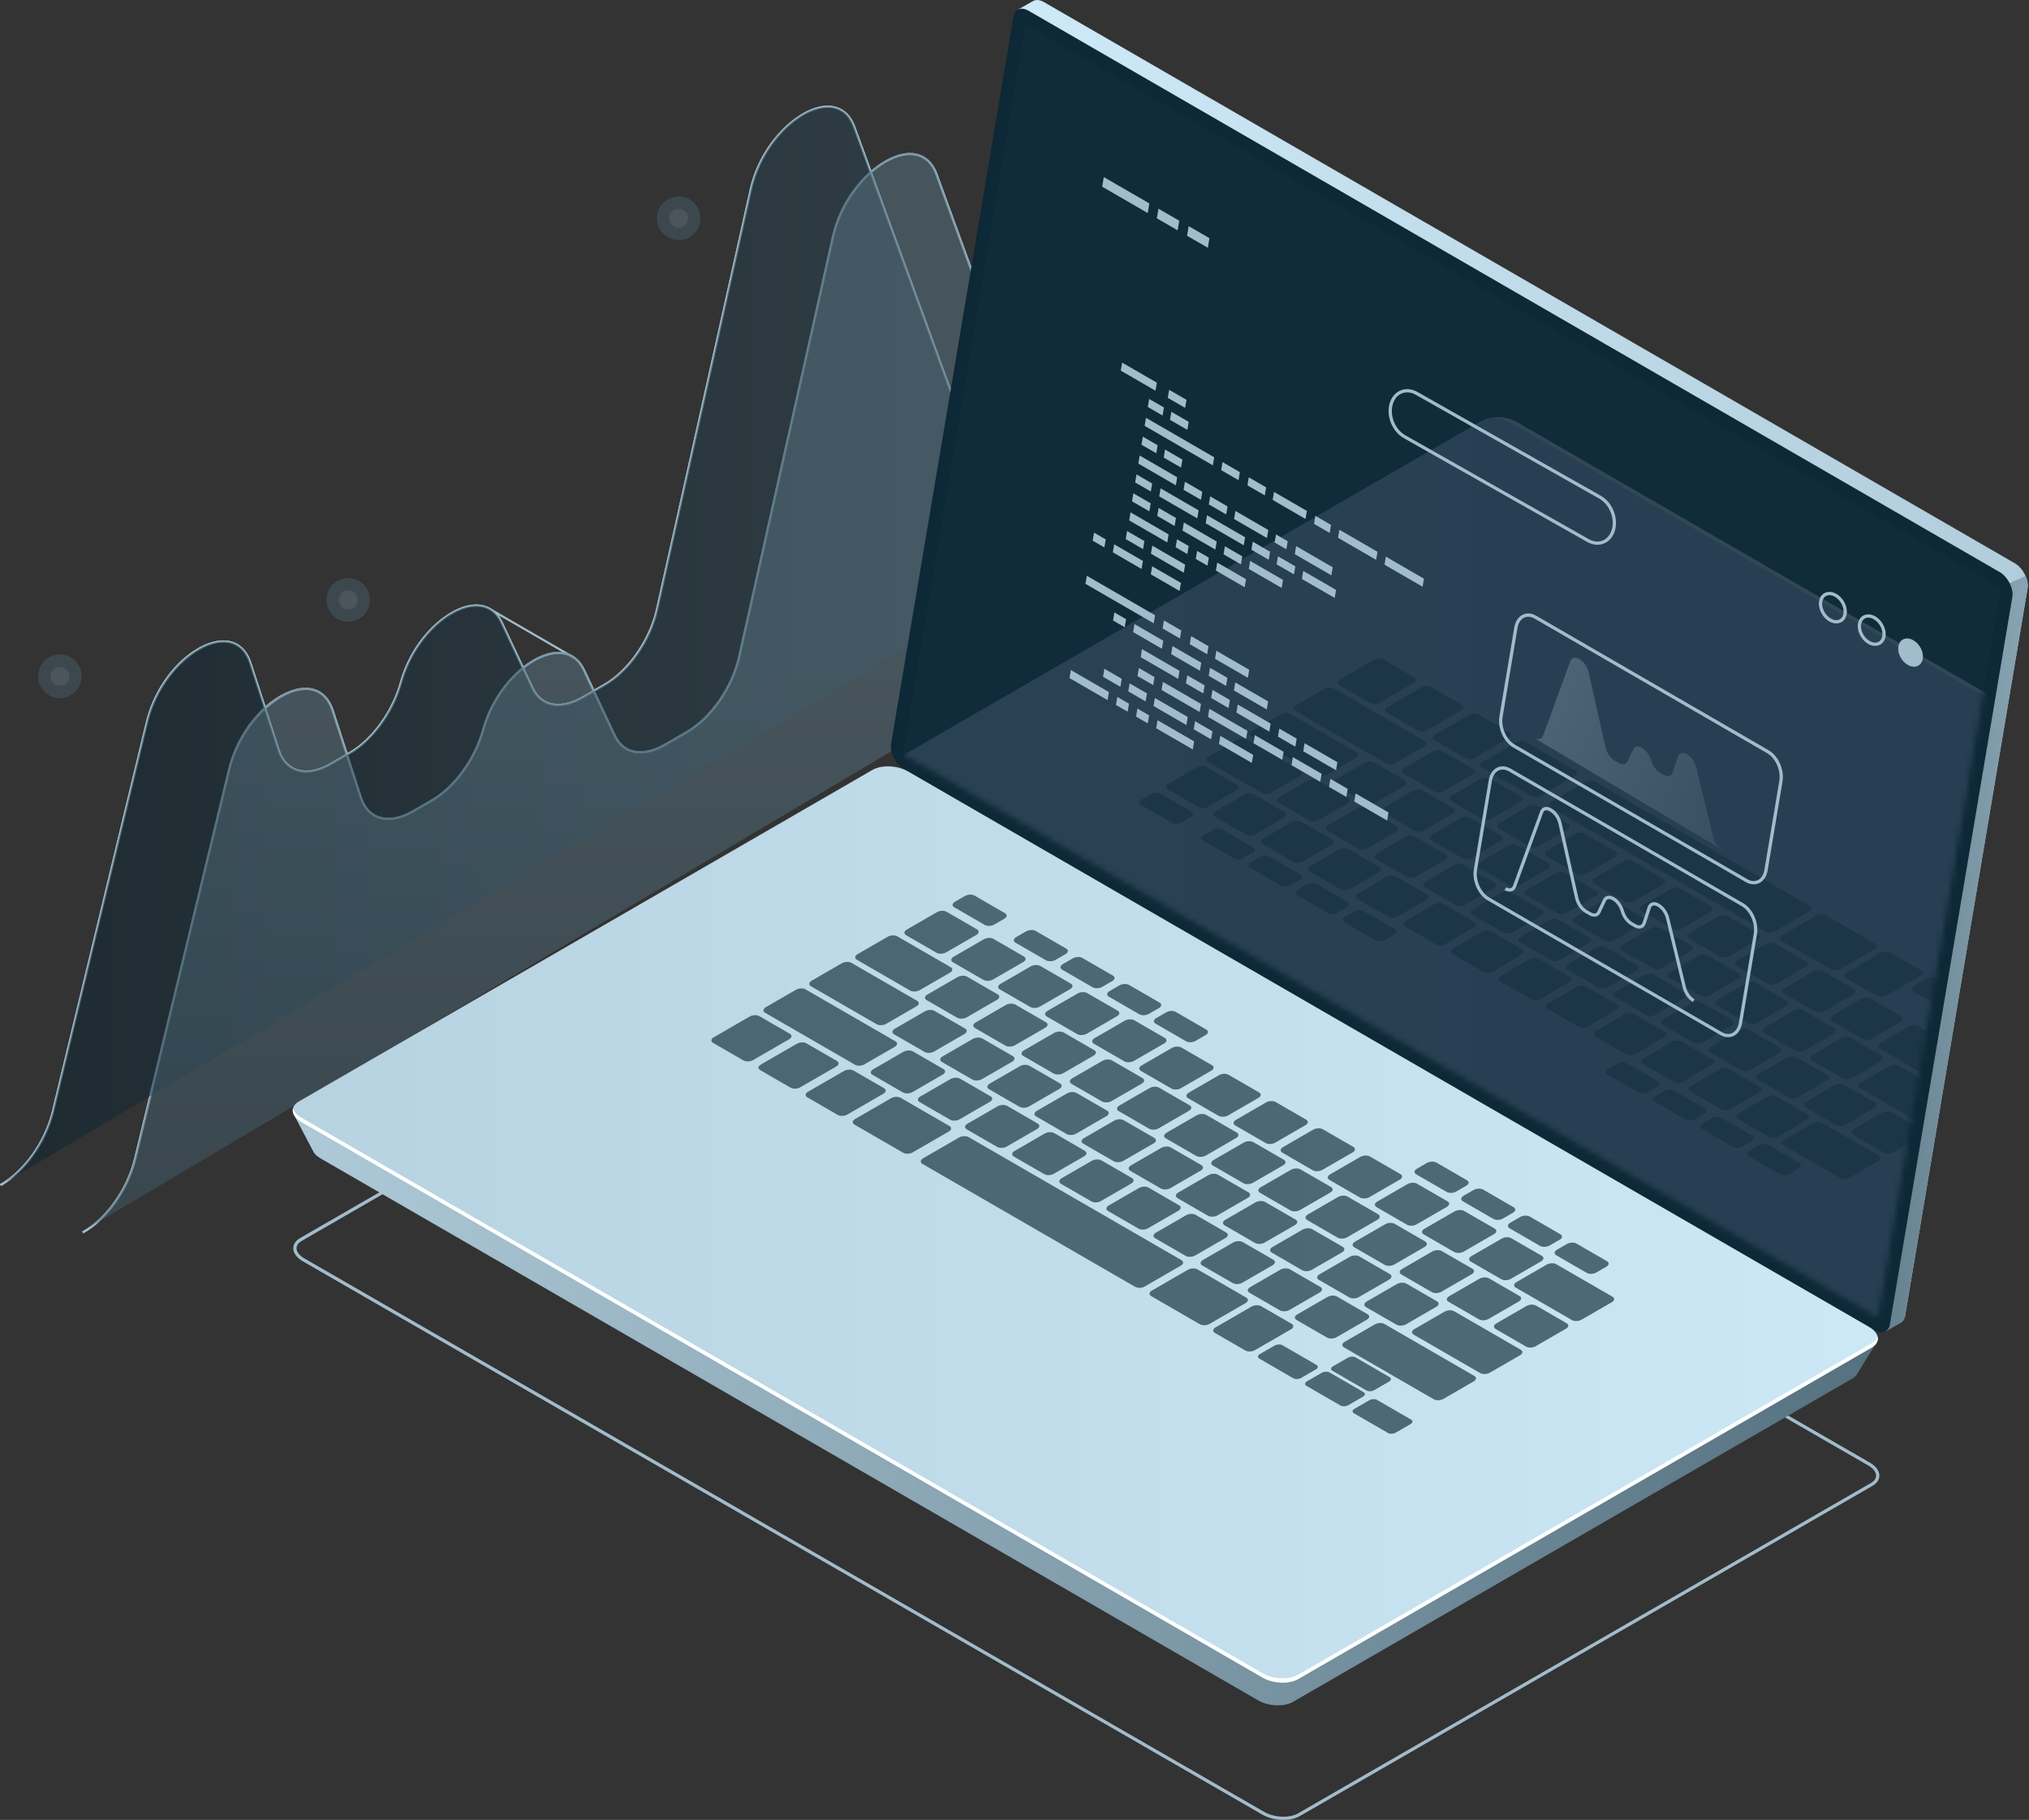 <?xml version="1.0" encoding="UTF-8"?>
<svg width="339px" height="304px" viewBox="0 0 339 304" version="1.1" xmlns="http://www.w3.org/2000/svg" xmlns:xlink="http://www.w3.org/1999/xlink">
    <rect x="0" y="0" width="339" height="304" fill="#333333" stroke="none"/>
    <!-- Generator: Sketch 60 (88103) - https://sketch.com -->
    <title>trading and marketing illustration</title>
    <desc>Created with Sketch.</desc>
    <defs>
        <linearGradient x1="100%" y1="50%" x2="1.6972427e-15%" y2="50%" id="linearGradient-1">
            <stop stop-color="#334E5C" offset="0%"></stop>
            <stop stop-color="#092330" offset="100%"></stop>
        </linearGradient>
        <linearGradient x1="50%" y1="50%" x2="50%" y2="155.472%" id="linearGradient-2">
            <stop stop-color="#5A7583" offset="0%"></stop>
            <stop stop-color="#233E4C" offset="100%"></stop>
        </linearGradient>
        <linearGradient x1="99.999%" y1="49.999%" x2="-0%" y2="49.999%" id="linearGradient-3">
            <stop stop-color="#B1CCDA" offset="0%"></stop>
            <stop stop-color="#D1ECFA" offset="100%"></stop>
        </linearGradient>
        <linearGradient x1="100.004%" y1="50%" x2="0.004%" y2="50%" id="linearGradient-4">
            <stop stop-color="#89A4B2" offset="0%"></stop>
            <stop stop-color="#587381" offset="100%"></stop>
        </linearGradient>
        <linearGradient x1="100%" y1="49.999%" x2="0%" y2="49.999%" id="linearGradient-5">
            <stop stop-color="#56717F" offset="0%"></stop>
            <stop stop-color="#AEC9D7" offset="100%"></stop>
        </linearGradient>
        <linearGradient x1="143.853%" y1="50%" x2="-2.894%" y2="50%" id="linearGradient-6">
            <stop stop-color="#D6F1FF" offset="0%"></stop>
            <stop stop-color="#B6D1DF" offset="100%"></stop>
        </linearGradient>
        <polygon id="path-7" points="183.556 94.586 20.555 0.432 0.075 122.311 162.971 216.405"></polygon>
        <linearGradient x1="100%" y1="50%" x2="-0%" y2="50%" id="linearGradient-9">
            <stop stop-color="#5761D7" offset="0%"></stop>
            <stop stop-color="#5C66D9" offset="17.79%"></stop>
            <stop stop-color="#6A73DF" offset="38.76%"></stop>
            <stop stop-color="#8289E8" offset="61.34%"></stop>
            <stop stop-color="#A3A7F5" offset="84.9%"></stop>
            <stop stop-color="#BCBEFF" offset="100%"></stop>
        </linearGradient>
        <linearGradient x1="66.397%" y1="50.001%" x2="-33.603%" y2="50.001%" id="linearGradient-10">
            <stop stop-color="#C0BFF6" offset="0%"></stop>
            <stop stop-color="#C5C4F7" offset="29.38%"></stop>
            <stop stop-color="#D3D2F9" offset="63.99%"></stop>
            <stop stop-color="#E9E9FD" offset="100%"></stop>
        </linearGradient>
        <linearGradient x1="11.016%" y1="28.221%" x2="181.697%" y2="102.837%" id="linearGradient-11">
            <stop stop-color="#6D8896" offset="0%"></stop>
            <stop stop-color="#2B4654" offset="100%"></stop>
        </linearGradient>
    </defs>
    <g id="THG-Commerce-Platform-Page" stroke="none" stroke-width="1" fill="none" fill-rule="evenodd">
        <g transform="translate(-530, -2148)" id="trading-and-marketing-illustration">
            <g transform="translate(420, 2148)">
                <rect id="Rectangle" x="0" y="0" width="560" height="304"></rect>
                <g id="Group-18" transform="translate(110, 0)">
                    <path d="M214.435,304 C213.219,304 211.94,303.706 210.943,303.133 L50.587,210.683 C49.577,210.101 49,209.308 49,208.512 C49,207.833 49.413,207.223 50.163,206.792 L145.853,151.623 C147.443,150.705 150.228,150.814 152.056,151.868 L312.41,244.318 C313.42,244.9 314,245.691 314,246.488 C314,247.165 313.587,247.777 312.837,248.209 L217.146,303.378 C216.42,303.796 215.45,304 214.435,304 Z M50.86,210.211 L211.215,302.661 C212.892,303.628 215.429,303.74 216.874,302.907 L312.565,247.738 C313.139,247.408 313.453,246.964 313.453,246.489 C313.453,245.892 312.973,245.272 312.138,244.791 L151.783,152.342 C150.105,151.375 147.568,151.264 146.124,152.097 L50.434,207.265 C49.86,207.595 49.544,208.04 49.544,208.513 C49.544,209.109 50.024,209.729 50.86,210.211 L50.86,210.211 Z" id="Shape-Copy" fill="#A1BCCA" fill-rule="nonzero"></path>
                    <g id="waves-copy" transform="translate(0, 17)" fill-rule="nonzero">
                        <g id="Group">
                            <g>
                                <path d="M13.905,189.025 L13.731,188.715 C17.701,186.487 21.193,181.571 22.422,176.483 L38.094,111.571 C39.135,107.253 41.442,103.647 44.068,101.223 L41.665,93.82 C40.897,91.453 39.323,90.248 37.116,90.334 C32.737,90.503 26.563,96.05 24.707,103.742 L9.035,168.653 C7.786,173.832 4.224,178.838 0.173,181.112 L0,180.803 C3.971,178.573 7.464,173.659 8.691,168.571 L24.363,103.659 C26.285,95.696 32.502,90.157 37.103,89.979 C39.461,89.886 41.194,91.215 42.003,93.711 L44.357,100.963 C46.495,99.076 48.82,97.969 50.835,97.891 C53.196,97.809 54.925,99.126 55.735,101.623 L58.062,108.793 L58.395,108.6 C62.093,106.457 65.47,101.813 66.795,97.042 C68.904,89.45 74.806,84.359 79.065,83.997 C81.244,83.809 82.992,84.839 83.959,86.893 L87.451,94.308 C89.27,92.891 91.154,92.048 92.797,91.909 C94.977,91.724 96.725,92.751 97.692,94.805 L99.282,98.184 L100.982,97.2 C104.933,94.913 108.48,89.794 109.605,84.752 L125.264,14.634 C127.02,6.772 133.338,0.96 137.91,0.661 C140.245,0.512 142.015,1.741 142.889,4.136 L145.572,11.484 C147.599,9.744 149.766,8.695 151.641,8.573 C153.996,8.425 155.746,9.656 156.62,12.049 L179.327,74.249 L189.594,68.306 L203.68,76.422 L190.552,84.021 C188.421,85.254 186.333,85.597 184.666,84.993 C183.312,84.499 182.293,83.41 181.722,81.842 L179.139,74.768 L176.821,76.109 C174.692,77.341 172.605,77.685 170.935,77.081 C169.581,76.588 168.562,75.498 167.99,73.929 L145.415,12.083 C142.713,14.542 140.318,18.259 139.344,22.625 L123.684,92.743 C122.521,97.955 118.988,103.05 114.892,105.421 L111.152,107.586 C109.115,108.767 107.096,109.136 105.464,108.624 C104.19,108.225 103.183,107.305 102.553,105.966 L99.127,98.686 L97.42,99.674 C95.383,100.854 93.358,101.223 91.734,100.712 C90.459,100.313 89.452,99.394 88.822,98.053 L87.319,94.862 C84.611,97.095 82.095,100.643 80.87,105.053 C79.523,109.908 76.08,114.638 72.305,116.823 L69.038,118.714 C66.872,119.967 64.754,120.301 63.073,119.655 C61.684,119.122 60.663,117.955 60.121,116.282 L57.862,109.323 L55.308,110.801 C53.141,112.055 51.025,112.389 49.344,111.743 C47.954,111.208 46.933,110.043 46.391,108.37 L44.205,101.637 C41.672,104.03 39.437,107.535 38.443,111.657 L22.771,176.568 C21.517,181.745 17.954,186.752 13.905,189.025 Z M58.173,109.139 L60.455,116.171 C60.963,117.738 61.912,118.826 63.198,119.322 C64.778,119.93 66.788,119.604 68.859,118.405 L72.127,116.515 C75.825,114.373 79.201,109.728 80.526,104.956 C81.779,100.443 84.373,96.815 87.165,94.538 L83.638,87.047 C82.726,85.109 81.157,84.177 79.094,84.354 C74.952,84.706 69.204,89.695 67.137,97.14 C65.788,101.994 62.346,106.724 58.571,108.91 L58.173,109.139 Z M44.489,101.37 L46.724,108.259 C47.233,109.825 48.181,110.914 49.467,111.41 C51.046,112.018 53.056,111.691 55.128,110.493 L57.748,108.976 L55.399,101.736 C54.63,99.369 53.044,98.16 50.849,98.249 C48.904,98.322 46.605,99.458 44.489,101.37 Z M99.432,98.506 L102.872,105.812 C103.458,107.06 104.391,107.914 105.567,108.283 C107.101,108.762 109.019,108.406 110.974,107.276 L114.713,105.111 C118.665,102.823 122.212,97.704 123.336,92.663 L138.995,22.545 C139.997,18.06 142.485,14.24 145.285,11.733 L142.556,4.256 C141.728,1.991 140.147,0.865 137.932,1.013 C133.485,1.305 127.332,7.001 125.611,14.71 L109.951,84.828 C108.786,90.042 105.253,95.137 101.159,97.506 L99.432,98.506 Z M87.6,94.631 L89.14,97.9 C89.726,99.147 90.659,100.002 91.835,100.371 C93.368,100.851 95.286,100.493 97.24,99.364 L98.973,98.361 L97.37,94.955 C96.457,93.019 94.887,92.091 92.825,92.263 C91.223,92.401 89.38,93.232 87.6,94.631 Z M179.449,74.586 L182.051,81.718 C182.586,83.185 183.532,84.201 184.785,84.658 C186.349,85.229 188.333,84.894 190.373,83.714 L202.968,76.424 L189.592,68.716 L179.449,74.586 Z M145.696,11.827 L168.319,73.806 C168.855,75.273 169.802,76.289 171.055,76.745 C172.621,77.314 174.605,76.98 176.642,75.8 L179.013,74.428 L156.287,12.168 C155.459,9.903 153.851,8.779 151.664,8.925 C149.822,9.046 147.688,10.094 145.696,11.827 Z" id="Shape" fill="#A1BCCA"></path>
                                <polygon id="Rectangle" fill="#42E8E0" transform="translate(147.429, 5.367) rotate(-60.104) translate(-147.429, -5.367) " points="147.438 -2.622 147.438 -2.622 147.42 13.356 147.42 13.356"></polygon>
                                <polygon id="Path" fill="#A1BCCA" points="95.857 93.039 81.85 84.945 82.026 84.636 96.035 92.731"></polygon>
                                <polygon id="Rectangle" fill="#42E8E0" transform="translate(46.418, 94.697) rotate(-60.151) translate(-46.418, -94.697) " points="46.427 86.275 46.427 86.275 46.409 103.118 46.409 103.118"></polygon>
                                <path d="M13.905,189.025 L13.731,188.715 C17.701,186.487 21.193,181.571 22.422,176.483 L38.094,111.571 C39.135,107.253 41.442,103.647 44.068,101.223 L41.665,93.82 C40.897,91.453 39.323,90.248 37.116,90.334 C32.737,90.503 26.563,96.05 24.707,103.742 L9.035,168.653 C7.786,173.832 4.224,178.838 0.173,181.112 L0,180.803 C3.971,178.573 7.464,173.659 8.691,168.571 L24.363,103.659 C26.285,95.696 32.502,90.157 37.103,89.979 C39.461,89.886 41.194,91.215 42.003,93.711 L44.357,100.963 C46.495,99.076 48.82,97.969 50.835,97.891 C53.196,97.809 54.925,99.126 55.735,101.623 L58.062,108.793 L58.395,108.6 C62.093,106.457 65.47,101.813 66.795,97.042 C68.904,89.45 74.806,84.359 79.065,83.997 C81.244,83.809 82.992,84.839 83.959,86.893 L87.451,94.308 C89.27,92.891 91.154,92.048 92.797,91.909 C94.977,91.724 96.725,92.751 97.692,94.805 L99.282,98.184 L100.982,97.2 C104.933,94.913 108.48,89.794 109.605,84.752 L125.264,14.634 C127.02,6.772 133.338,0.96 137.91,0.661 C140.245,0.512 142.015,1.741 142.889,4.136 L145.572,11.484 C147.599,9.744 149.766,8.695 151.641,8.573 C153.996,8.425 155.746,9.656 156.62,12.049 L179.327,74.249 L189.594,68.306 L203.68,76.422 L190.552,84.021 C188.421,85.254 186.333,85.597 184.666,84.993 C183.312,84.499 182.293,83.41 181.722,81.842 L179.139,74.768 L176.821,76.109 C174.692,77.341 172.605,77.685 170.935,77.081 C169.581,76.588 168.562,75.498 167.99,73.929 L145.415,12.083 C142.713,14.542 140.318,18.259 139.344,22.625 L123.684,92.743 C122.521,97.955 118.988,103.05 114.892,105.421 L111.152,107.586 C109.115,108.767 107.096,109.136 105.464,108.624 C104.19,108.225 103.183,107.305 102.553,105.966 L99.127,98.686 L97.42,99.674 C95.383,100.854 93.358,101.223 91.734,100.712 C90.459,100.313 89.452,99.394 88.822,98.053 L87.319,94.862 C84.611,97.095 82.095,100.643 80.87,105.053 C79.523,109.908 76.08,114.638 72.305,116.823 L69.038,118.714 C66.872,119.967 64.754,120.301 63.073,119.655 C61.684,119.122 60.663,117.955 60.121,116.282 L57.862,109.323 L55.308,110.801 C53.141,112.055 51.025,112.389 49.344,111.743 C47.954,111.208 46.933,110.043 46.391,108.37 L44.205,101.637 C41.672,104.03 39.437,107.535 38.443,111.657 L22.771,176.568 C21.517,181.745 17.954,186.752 13.905,189.025 Z M58.173,109.139 L60.455,116.171 C60.963,117.738 61.912,118.826 63.198,119.322 C64.778,119.93 66.788,119.604 68.859,118.405 L72.127,116.515 C75.825,114.373 79.201,109.728 80.526,104.956 C81.779,100.443 84.373,96.815 87.165,94.538 L83.638,87.047 C82.726,85.109 81.157,84.177 79.094,84.354 C74.952,84.706 69.204,89.695 67.137,97.14 C65.788,101.994 62.346,106.724 58.571,108.91 L58.173,109.139 Z M44.489,101.37 L46.724,108.259 C47.233,109.825 48.181,110.914 49.467,111.41 C51.046,112.018 53.056,111.691 55.128,110.493 L57.748,108.976 L55.399,101.736 C54.63,99.369 53.044,98.16 50.849,98.249 C48.904,98.322 46.605,99.458 44.489,101.37 Z M99.432,98.506 L102.872,105.812 C103.458,107.06 104.391,107.914 105.567,108.283 C107.101,108.762 109.019,108.406 110.974,107.276 L114.713,105.111 C118.665,102.823 122.212,97.704 123.336,92.663 L138.995,22.545 C139.997,18.06 142.485,14.24 145.285,11.733 L142.556,4.256 C141.728,1.991 140.147,0.865 137.932,1.013 C133.485,1.305 127.332,7.001 125.611,14.71 L109.951,84.828 C108.786,90.042 105.253,95.137 101.159,97.506 L99.432,98.506 Z M87.6,94.631 L89.14,97.9 C89.726,99.147 90.659,100.002 91.835,100.371 C93.368,100.851 95.286,100.493 97.24,99.364 L98.973,98.361 L97.37,94.955 C96.457,93.019 94.887,92.091 92.825,92.263 C91.223,92.401 89.38,93.232 87.6,94.631 Z M179.449,74.586 L182.051,81.718 C182.586,83.185 183.532,84.201 184.785,84.658 C186.349,85.229 188.333,84.894 190.373,83.714 L202.968,76.424 L189.592,68.716 L179.449,74.586 Z M145.696,11.827 L168.319,73.806 C168.855,75.273 169.802,76.289 171.055,76.745 C172.621,77.314 174.605,76.98 176.642,75.8 L179.013,74.428 L156.287,12.168 C155.459,9.903 153.851,8.779 151.664,8.925 C149.822,9.046 147.688,10.094 145.696,11.827 Z" id="Shape" fill="#A1BCCA"></path>
                            </g>
                            <path d="M189.592,68.51 L176.73,75.954 C172.866,78.19 169.426,77.353 168.154,73.866 L142.722,4.195 C139.817,-3.762 127.947,3.431 125.437,14.67 L109.777,84.791 C108.633,89.916 105.09,95.027 101.069,97.354 L97.33,99.519 C93.695,101.622 90.411,101.016 88.979,97.976 L83.798,86.969 C80.586,80.146 69.884,86.582 66.965,97.09 L66.965,97.09 C65.619,101.937 62.245,106.575 58.483,108.754 L55.215,110.645 C51.253,112.939 47.749,111.995 46.554,108.313 L41.834,93.767 C39.17,85.556 27.265,92.393 24.534,103.702 L8.864,168.612 C7.632,173.713 4.073,178.721 0.087,180.957 L189.592,68.51 Z" id="Path" fill="url(#linearGradient-1)" opacity="0.5"></path>
                            <path d="M203.323,76.223 L190.461,83.668 C186.597,85.904 183.157,85.067 181.885,81.58 L156.454,11.908 C153.549,3.951 141.679,11.145 139.169,22.384 L123.509,92.503 C122.365,97.629 118.822,102.739 114.801,105.066 L111.062,107.231 C107.427,109.335 104.143,108.728 102.712,105.688 L97.531,94.682 C94.319,87.859 83.617,94.294 80.698,104.803 L80.698,104.803 C79.352,109.649 75.979,114.288 72.216,116.466 L68.95,118.358 C64.988,120.651 61.484,119.707 60.289,116.026 L55.569,101.479 C52.905,93.268 40.999,100.106 38.269,111.415 L22.595,176.325 C21.363,181.426 17.804,186.434 13.818,188.67 L203.323,76.223 Z" id="Path" fill="url(#linearGradient-2)" opacity="0.5"></path>
                        </g>
                        <g id="Group" transform="translate(54.32, 78.662)" opacity="0.4">
                            <path d="M0.211,4.552 C0.211,6.566 1.841,8.201 3.852,8.201 C5.863,8.201 7.492,6.568 7.492,4.552 C7.492,2.535 5.863,0.902 3.852,0.902 C1.841,0.902 0.211,2.535 0.211,4.552 Z" id="Path" fill="#4B6675"></path>
                            <path d="M2.272,4.552 C2.272,5.426 2.979,6.136 3.852,6.136 C4.725,6.136 5.432,5.426 5.432,4.552 C5.432,3.677 4.725,2.967 3.852,2.967 C2.979,2.967 2.272,3.677 2.272,4.552 Z" id="Path" fill="#6D8896"></path>
                        </g>
                        <g id="Group" transform="translate(109.639, 15.732)" opacity="0.4">
                            <path d="M0.111,3.725 C0.111,5.741 1.74,7.375 3.751,7.375 C5.761,7.375 7.392,5.741 7.392,3.725 C7.392,1.709 5.762,0.075 3.751,0.075 C1.74,0.075 0.111,1.709 0.111,3.725 Z" id="Path" fill="#4B6675"></path>
                            <path d="M2.171,3.725 C2.171,4.6 2.878,5.309 3.751,5.309 C4.624,5.309 5.331,4.6 5.331,3.725 C5.331,2.85 4.624,2.141 3.751,2.141 C2.878,2.141 2.171,2.85 2.171,3.725 Z" id="Path" fill="#6D8896"></path>
                        </g>
                        <g id="Group" transform="translate(6.036, 91.975)" opacity="0.4">
                            <path d="M0.326,3.995 C0.326,6.01 1.956,7.645 3.967,7.645 C5.978,7.645 7.607,6.011 7.607,3.995 C7.607,1.979 5.978,0.345 3.967,0.345 C1.956,0.345 0.326,1.979 0.326,3.995 Z" id="Path" fill="#4B6675"></path>
                            <path d="M2.386,3.995 C2.386,4.87 3.094,5.579 3.967,5.579 C4.839,5.579 5.547,4.87 5.547,3.995 C5.547,3.12 4.839,2.411 3.967,2.411 C3.094,2.411 2.386,3.12 2.386,3.995 Z" id="Path" fill="#6D8896"></path>
                        </g>
                    </g>
                    <g id="computer-copy" transform="translate(48, 0)">
                        <g id="Group">
                            <g>
                                <g>
                                    <g transform="translate(100.564, 0)">
                                        <path d="M2.851,122.85 L23.15,2.298 L21.518,1.611 L23.971,0.204 L23.967,0.218 C24.443,-0.099 25.116,-0.079 25.857,0.349 L188.096,94.107 C189.429,94.877 190.437,96.851 190.203,98.232 L169.742,219.741 C169.634,220.374 169.322,220.794 168.887,220.978 L168.89,220.979 L166.49,222.367 L166.078,220.124 L166.215,220.166 L4.958,126.977 C3.625,126.205 2.616,124.231 2.851,122.85 Z" id="Path" fill="url(#linearGradient-3)" fill-rule="nonzero"></path>
                                        <path d="M187.191,97.402 L189.858,96.221 C190.157,96.905 190.304,97.624 190.201,98.23 L169.739,219.74 C169.631,220.373 169.32,220.793 168.885,220.977 L168.887,220.978 L166.487,222.365 L166.075,220.123 L166.212,220.164 L158.052,215.449 L187.191,97.402 Z" id="Path" fill="url(#linearGradient-4)" fill-rule="nonzero"></path>
                                        <path d="M2.411,128.437 L164.65,222.194 C165.903,222.919 166.976,222.5 167.196,221.202 L187.658,99.693 C187.892,98.313 186.884,96.338 185.551,95.568 L23.312,1.809 C22.059,1.085 20.986,1.504 20.766,2.801 L0.304,124.311 C0.071,125.692 1.08,127.667 2.411,128.437 Z" id="Path" fill="#0D2836" fill-rule="nonzero"></path>
                                        <g opacity="0.51" transform="translate(2.212, 3.638)"></g>
                                    </g>
                                    <g transform="translate(0, 127.34)" fill-rule="nonzero" id="Path">
                                        <path d="M0.992,58.624 L9.846,63.252 L98.627,11.946 C100.112,11.087 102.706,11.195 104.422,12.186 L257.544,100.674 C259.009,99.854 265.69,96.638 265.69,96.638 L262.449,101.911 C262.449,101.911 262.438,101.903 262.435,101.901 C262.301,102.277 262.012,102.628 261.529,102.908 L168.025,156.944 C166.539,157.803 163.945,157.695 162.23,156.704 L5.54,66.15 C4.836,65.743 4.404,65.25 4.225,64.752 L4.213,64.76 L0.992,58.624 Z" fill="url(#linearGradient-5)"></path>
                                        <path d="M2.361,60.08 L162.951,152.884 C164.709,153.9 167.367,154.01 168.89,153.13 L264.719,97.75 C266.241,96.871 266.051,95.334 264.293,94.318 L103.704,1.515 C101.946,0.498 99.287,0.388 97.764,1.269 L1.935,56.648 C0.413,57.528 0.603,59.064 2.361,60.08 Z" fill="url(#linearGradient-6)"></path>
                                        <path d="M2.361,59.36 L162.951,152.165 C164.709,153.18 167.367,153.29 168.89,152.411 L264.719,97.031 C265.255,96.722 265.567,96.329 265.685,95.907 C265.856,96.59 265.554,97.269 264.719,97.75 L168.89,153.13 C167.368,154.009 164.709,153.899 162.951,152.884 L2.361,60.08 C1.223,59.422 0.754,58.547 0.969,57.771 C1.11,58.335 1.567,58.902 2.361,59.36 Z" fill="#FFFFFF"></path>
                                    </g>
                                </g>
                                <g opacity="0.15" transform="translate(102.776, 3.638)" id="Clipped">
                                    <g>
                                        <mask id="mask-8" fill="white">
                                            <use xlink:href="#path-7"></use>
                                        </mask>
                                        <use id="SVGID_7_" fill="#213C4A" xlink:href="#path-7"></use>
                                        <g id="Group" mask="url(#mask-8)">
                                            <g transform="translate(-1, 65.489)">
                                                <g>
                                                    <path d="M1.002,58.527 L9.855,63.155 L98.637,11.849 C100.122,10.99 102.716,11.098 104.432,12.089 L257.554,100.578 C259.02,99.758 265.701,96.542 265.701,96.542 L262.46,101.815 C262.46,101.815 262.449,101.807 262.446,101.804 C262.312,102.18 262.023,102.531 261.54,102.811 L168.036,156.847 C166.55,157.706 163.956,157.598 162.241,156.607 L5.548,66.055 C4.844,65.647 4.413,65.155 4.233,64.655 L4.221,64.663 L1.002,58.527 Z" id="Path" fill="url(#linearGradient-9)" fill-rule="nonzero"></path>
                                                    <path d="M2.37,59.983 L162.959,152.787 C164.717,153.802 167.375,153.912 168.898,153.033 L264.728,97.653 C266.249,96.774 266.059,95.237 264.301,94.221 L103.712,1.418 C101.954,0.401 99.296,0.291 97.773,1.172 L1.943,56.551 C0.422,57.431 0.612,58.967 2.37,59.983 Z" id="Path" fill="url(#linearGradient-10)" fill-rule="nonzero"></path>
                                                    <path d="M264.301,94.222 L103.712,1.418 C102.58,0.764 101.078,0.491 99.744,0.61 C100.732,0.688 101.725,0.953 102.53,1.418 L263.119,94.222 C264.877,95.237 265.067,96.775 263.545,97.654 L167.716,153.034 C167.173,153.347 166.484,153.53 165.745,153.596 C166.914,153.688 168.073,153.511 168.898,153.034 L264.728,97.654 C266.249,96.774 266.059,95.237 264.301,94.222 Z" id="Path" fill="#FFFFFF" fill-rule="nonzero"></path>
                                                </g>
                                                <g opacity="0.5" transform="translate(39.983, 40.021)">
                                                    <path d="M113.102,78.447 C113.552,78.183 114.251,78.164 114.664,78.403 L114.664,78.403 L124.144,83.881 C124.557,84.12 124.528,84.526 124.078,84.789 L124.078,84.789 L119.275,87.598 C118.826,87.861 118.127,87.881 117.714,87.642 L117.714,87.642 L108.234,82.164 C107.821,81.925 107.85,81.518 108.299,81.255 L108.299,81.255 Z M104.136,82.17 C104.586,81.907 105.285,81.887 105.698,82.126 L105.698,82.126 L110.846,85.101 C111.259,85.34 111.23,85.746 110.781,86.009 L110.781,86.009 L109.193,86.938 C108.744,87.202 108.045,87.221 107.632,86.982 L107.632,86.982 L102.484,84.007 C102.07,83.768 102.099,83.362 102.549,83.099 L102.549,83.099 Z M124.72,76.688 C125.17,76.425 125.869,76.405 126.282,76.644 L126.282,76.644 L131.43,79.619 C131.843,79.858 131.814,80.266 131.364,80.528 L131.364,80.528 L126.561,83.336 C126.111,83.6 125.412,83.619 124.999,83.38 L124.999,83.38 L119.852,80.405 C119.439,80.166 119.468,79.76 119.917,79.497 L119.917,79.497 Z M96.259,77.617 C96.709,77.354 97.408,77.334 97.821,77.573 L97.821,77.573 L102.968,80.548 C103.383,80.787 103.352,81.193 102.903,81.457 L102.903,81.457 L101.316,82.386 C100.866,82.649 100.167,82.668 99.754,82.429 L99.754,82.429 L94.607,79.454 C94.194,79.215 94.223,78.809 94.672,78.546 L94.672,78.546 Z M105.51,74.059 C105.96,73.796 106.659,73.776 107.072,74.015 L107.072,74.015 L112.219,76.99 C112.632,77.229 112.603,77.635 112.155,77.898 L112.155,77.898 L107.352,80.707 C106.902,80.97 106.203,80.99 105.79,80.751 L105.79,80.751 L100.642,77.776 C100.229,77.537 100.258,77.131 100.707,76.868 L100.707,76.868 Z M125.922,68.912 C126.372,68.649 127.071,68.629 127.484,68.868 L127.484,68.868 L138.716,75.359 C139.129,75.598 139.1,76.004 138.65,76.267 L138.65,76.267 L133.847,79.076 C133.398,79.339 132.699,79.359 132.286,79.12 L132.286,79.12 L121.054,72.629 C120.641,72.39 120.67,71.984 121.119,71.721 L121.119,71.721 Z M116.772,72.094 C117.222,71.831 117.921,71.812 118.334,72.05 L118.334,72.05 L123.481,75.025 C123.894,75.264 123.865,75.672 123.417,75.934 L123.417,75.934 L118.614,78.742 C118.164,79.006 117.465,79.025 117.052,78.786 L117.052,78.786 L111.904,75.811 C111.491,75.572 111.52,75.166 111.969,74.903 L111.969,74.903 Z M88.381,73.066 C88.831,72.802 89.53,72.783 89.943,73.022 L89.943,73.022 L95.091,75.997 C95.505,76.236 95.476,76.642 95.026,76.905 L95.026,76.905 L93.439,77.834 C92.989,78.097 92.29,78.117 91.877,77.878 L91.877,77.878 L86.729,74.903 C86.316,74.664 86.345,74.258 86.794,73.994 L86.794,73.994 Z M97.56,69.465 C98.009,69.202 98.708,69.182 99.121,69.421 L99.121,69.421 L104.269,72.396 C104.683,72.635 104.654,73.041 104.204,73.304 L104.204,73.304 L99.401,76.113 C98.952,76.376 98.253,76.396 97.839,76.157 L97.839,76.157 L92.691,73.182 C92.278,72.943 92.307,72.537 92.757,72.274 L92.757,72.274 Z M129.189,62.328 C129.638,62.065 130.337,62.045 130.751,62.284 L130.751,62.284 L145.91,71.045 C146.324,71.283 146.294,71.69 145.845,71.953 L145.845,71.953 L141.042,74.762 C140.593,75.025 139.893,75.045 139.48,74.806 L139.48,74.806 L124.321,66.045 C123.907,65.806 123.936,65.4 124.386,65.136 L124.386,65.136 Z M108.823,67.5 C109.272,67.237 109.971,67.218 110.384,67.456 L110.384,67.456 L115.531,70.431 C115.945,70.67 115.916,71.077 115.467,71.34 L115.467,71.34 L110.664,74.149 C110.215,74.412 109.516,74.431 109.103,74.192 L109.103,74.192 L103.954,71.217 C103.541,70.978 103.57,70.572 104.02,70.309 L104.02,70.309 Z M80.505,68.513 C80.954,68.25 81.653,68.23 82.067,68.469 L82.067,68.469 L87.215,71.444 C87.628,71.683 87.599,72.089 87.149,72.351 L87.149,72.351 L85.562,73.28 C85.113,73.543 84.413,73.563 84,73.324 L84,73.324 L78.852,70.349 C78.439,70.11 78.468,69.704 78.918,69.441 L78.918,69.441 Z M89.61,64.871 C90.06,64.608 90.759,64.588 91.172,64.827 L91.172,64.827 L96.32,67.802 C96.733,68.041 96.704,68.447 96.253,68.71 L96.253,68.71 L91.451,71.519 C91.001,71.782 90.302,71.802 89.889,71.563 L89.889,71.563 L84.742,68.588 C84.329,68.349 84.358,67.943 84.807,67.68 L84.807,67.68 Z M117.875,64.261 C118.324,63.998 119.023,63.978 119.436,64.217 L119.436,64.217 L124.583,67.192 C124.997,67.431 124.968,67.837 124.518,68.1 L124.518,68.1 L119.715,70.909 C119.266,71.172 118.567,71.192 118.153,70.953 L118.153,70.953 L113.006,67.978 C112.593,67.739 112.622,67.333 113.072,67.07 L113.072,67.07 Z M100.872,62.906 C101.322,62.643 102.021,62.624 102.434,62.863 L102.434,62.863 L107.582,65.837 C107.995,66.076 107.966,66.484 107.517,66.746 L107.517,66.746 L102.714,69.555 C102.264,69.818 101.565,69.837 101.152,69.598 L101.152,69.598 L96.004,66.623 C95.591,66.384 95.62,65.978 96.069,65.715 L96.069,65.715 Z M148.202,63.531 C148.57,63.316 149.143,63.3 149.482,63.496 L149.482,63.496 L155.216,66.809 C155.555,67.005 155.531,67.338 155.162,67.553 L155.162,67.553 L152.821,68.923 C152.453,69.137 151.88,69.153 151.541,68.958 L151.541,68.958 L145.807,65.645 C145.468,65.449 145.492,65.116 145.861,64.899 L145.861,64.899 Z M81.661,60.277 C82.11,60.014 82.809,59.994 83.222,60.233 L83.222,60.233 L88.371,63.208 C88.784,63.447 88.755,63.853 88.304,64.117 L88.304,64.117 L83.501,66.925 C83.052,67.188 82.352,67.208 81.939,66.969 L81.939,66.969 L76.792,63.994 C76.379,63.755 76.408,63.349 76.858,63.086 L76.858,63.086 Z M136.051,61.317 C136.42,61.103 136.993,61.087 137.332,61.282 L137.332,61.282 L143.067,64.596 C143.406,64.792 143.382,65.124 143.013,65.34 L143.013,65.34 L140.673,66.708 C140.304,66.923 139.731,66.939 139.392,66.743 L139.392,66.743 L133.658,63.43 C133.319,63.235 133.343,62.901 133.711,62.685 L133.711,62.685 Z M109.924,59.667 C110.374,59.404 111.073,59.384 111.486,59.623 L111.486,59.623 L116.634,62.598 C117.047,62.836 117.018,63.243 116.567,63.506 L116.567,63.506 L111.765,66.315 C111.315,66.578 110.616,66.598 110.203,66.359 L110.203,66.359 L105.056,63.384 C104.643,63.145 104.672,62.739 105.121,62.476 L105.121,62.476 Z M92.923,58.312 C93.372,58.049 94.071,58.03 94.484,58.269 L94.484,58.269 L99.633,61.243 C100.046,61.482 100.017,61.89 99.567,62.152 L99.567,62.152 L94.764,64.961 C94.315,65.224 93.616,65.243 93.203,65.004 L93.203,65.004 L88.054,62.029 C87.641,61.79 87.67,61.384 88.12,61.121 L88.12,61.121 Z M121.186,57.702 C121.636,57.439 122.335,57.42 122.748,57.659 L122.748,57.659 L127.896,60.633 C128.309,60.872 128.28,61.28 127.831,61.542 L127.831,61.542 L123.028,64.351 C122.578,64.614 121.879,64.633 121.466,64.394 L121.466,64.394 L116.318,61.419 C115.905,61.18 115.934,60.774 116.383,60.511 L116.383,60.511 Z M140.185,58.899 C140.554,58.685 141.127,58.669 141.466,58.864 L141.466,58.864 L147.2,62.177 C147.539,62.374 147.515,62.706 147.146,62.922 L147.146,62.922 L144.805,64.291 C144.437,64.506 143.864,64.522 143.525,64.326 L143.525,64.326 L137.791,61.013 C137.453,60.817 137.477,60.483 137.846,60.267 L137.846,60.267 Z M73.711,55.683 C74.161,55.42 74.86,55.4 75.273,55.639 L75.273,55.639 L80.421,58.614 C80.834,58.853 80.805,59.259 80.355,59.523 L80.355,59.523 L75.552,62.331 C75.102,62.594 74.403,62.614 73.99,62.375 L73.99,62.375 L68.843,59.4 C68.43,59.161 68.459,58.755 68.908,58.492 L68.908,58.492 Z M101.976,55.073 C102.425,54.81 103.124,54.79 103.538,55.029 L103.538,55.029 L108.685,58.004 C109.098,58.243 109.069,58.649 108.619,58.913 L108.619,58.913 L103.816,61.721 C103.367,61.984 102.668,62.004 102.255,61.765 L102.255,61.765 L97.108,58.79 C96.694,58.551 96.723,58.145 97.173,57.882 L97.173,57.882 Z M84.974,53.718 C85.424,53.455 86.123,53.436 86.536,53.675 L86.536,53.675 L91.683,56.65 C92.096,56.888 92.067,57.295 91.619,57.558 L91.619,57.558 L86.816,60.367 C86.367,60.63 85.667,60.649 85.254,60.41 L85.254,60.41 L80.106,57.435 C79.693,57.196 79.722,56.79 80.172,56.527 L80.172,56.527 Z M113.237,53.108 C113.686,52.845 114.385,52.826 114.798,53.065 L114.798,53.065 L119.947,56.039 C120.36,56.278 120.329,56.685 119.88,56.948 L119.88,56.948 L115.077,59.757 C114.628,60.02 113.928,60.039 113.515,59.8 L113.515,59.8 L108.368,56.825 C107.955,56.586 107.984,56.18 108.434,55.917 L108.434,55.917 Z M132.235,54.306 C132.603,54.092 133.176,54.076 133.515,54.271 L133.515,54.271 L139.25,57.585 C139.589,57.781 139.565,58.113 139.197,58.329 L139.197,58.329 L136.856,59.697 C136.488,59.912 135.914,59.928 135.575,59.732 L135.575,59.732 L129.842,56.419 C129.504,56.223 129.527,55.89 129.894,55.676 L129.894,55.676 Z M65.763,51.089 C66.213,50.826 66.912,50.806 67.325,51.045 L67.325,51.045 L72.472,54.02 C72.885,54.259 72.856,54.665 72.406,54.929 L72.406,54.929 L67.603,57.737 C67.154,58.001 66.455,58.02 66.042,57.781 L66.042,57.781 L60.895,54.806 C60.482,54.567 60.511,54.161 60.96,53.898 L60.96,53.898 Z M124.456,49.981 C124.906,49.717 125.605,49.698 126.018,49.937 L126.018,49.937 L131.166,52.912 C131.579,53.151 131.55,53.557 131.101,53.82 L131.101,53.82 L125.379,57.166 C124.93,57.429 124.231,57.449 123.818,57.21 L123.818,57.21 L118.67,54.235 C118.256,53.996 118.285,53.59 118.735,53.327 L118.735,53.327 Z M94.025,50.479 C94.475,50.216 95.174,50.196 95.587,50.435 L95.587,50.435 L100.735,53.41 C101.148,53.649 101.119,54.055 100.67,54.319 L100.67,54.319 L95.867,57.127 C95.417,57.391 94.718,57.41 94.305,57.171 L94.305,57.171 L89.157,54.196 C88.744,53.957 88.773,53.551 89.222,53.288 L89.222,53.288 Z M77.024,49.124 C77.473,48.861 78.172,48.842 78.586,49.081 L78.586,49.081 L83.734,52.056 C84.147,52.294 84.118,52.702 83.668,52.964 L83.668,52.964 L78.865,55.773 C78.416,56.036 77.717,56.055 77.304,55.816 L77.304,55.816 L72.156,52.841 C71.742,52.603 71.771,52.196 72.221,51.933 L72.221,51.933 Z M105.287,48.514 C105.737,48.251 106.436,48.232 106.849,48.471 L106.849,48.471 L111.996,51.446 C112.41,51.684 112.38,52.091 111.932,52.354 L111.932,52.354 L107.129,55.163 C106.679,55.426 105.98,55.445 105.567,55.206 L105.567,55.206 L100.419,52.231 C100.006,51.992 100.035,51.586 100.484,51.323 L100.484,51.323 Z M57.812,46.495 C58.262,46.232 58.961,46.212 59.374,46.451 L59.374,46.451 L64.522,49.426 C64.935,49.665 64.906,50.071 64.456,50.335 L64.456,50.335 L59.653,53.143 C59.203,53.407 58.504,53.426 58.091,53.187 L58.091,53.187 L52.944,50.212 C52.531,49.973 52.56,49.567 53.01,49.304 L53.01,49.304 Z M113.712,43.771 C114.161,43.508 114.86,43.489 115.273,43.727 L115.273,43.727 L123.506,48.485 C123.919,48.724 123.89,49.132 123.441,49.394 L123.441,49.394 L117.72,52.74 C117.27,53.003 116.571,53.022 116.158,52.783 L116.158,52.783 L107.925,48.026 C107.512,47.787 107.541,47.38 107.99,47.117 L107.99,47.117 Z M86.076,45.885 C86.525,45.622 87.224,45.602 87.638,45.841 L87.638,45.841 L92.786,48.816 C93.199,49.055 93.17,49.461 92.72,49.725 L92.72,49.725 L87.917,52.533 C87.468,52.797 86.769,52.816 86.356,52.577 L86.356,52.577 L81.208,49.602 C80.794,49.363 80.823,48.957 81.273,48.694 L81.273,48.694 Z M69.074,44.53 C69.524,44.267 70.223,44.248 70.636,44.487 L70.636,44.487 L75.784,47.462 C76.197,47.701 76.167,48.108 75.719,48.37 L75.719,48.37 L70.916,51.179 C70.467,51.442 69.767,51.461 69.354,51.222 L69.354,51.222 L64.206,48.247 C63.793,48.009 63.822,47.602 64.272,47.339 L64.272,47.339 Z M97.338,43.92 C97.787,43.657 98.486,43.638 98.9,43.877 L98.9,43.877 L104.047,46.852 C104.461,47.09 104.431,47.497 103.982,47.76 L103.982,47.76 L99.179,50.569 C98.73,50.832 98.031,50.851 97.618,50.612 L97.618,50.612 L92.469,47.637 C92.056,47.399 92.085,46.992 92.535,46.729 L92.535,46.729 Z M49.863,41.901 C50.312,41.638 51.012,41.618 51.425,41.857 L51.425,41.857 L56.573,44.832 C56.986,45.071 56.957,45.478 56.506,45.741 L56.506,45.741 L51.703,48.549 C51.254,48.813 50.555,48.832 50.142,48.593 L50.142,48.593 L44.995,45.618 C44.581,45.379 44.611,44.973 45.06,44.71 L45.06,44.71 Z M78.126,41.291 C78.576,41.028 79.275,41.008 79.688,41.247 L79.688,41.247 L84.836,44.222 C85.249,44.461 85.22,44.867 84.771,45.131 L84.771,45.131 L79.968,47.939 C79.519,48.203 78.819,48.222 78.406,47.983 L78.406,47.983 L73.258,45.008 C72.845,44.769 72.874,44.363 73.324,44.1 L73.324,44.1 Z M36.529,43.099 C36.979,42.836 37.678,42.817 38.091,43.056 L38.091,43.056 L43.239,46.031 C43.652,46.269 43.623,46.677 43.174,46.939 L43.174,46.939 L41.586,47.868 C41.137,48.131 40.438,48.15 40.025,47.912 L40.025,47.912 L34.876,44.937 C34.463,44.698 34.492,44.291 34.942,44.028 L34.942,44.028 Z M61.125,39.936 C61.574,39.673 62.274,39.654 62.687,39.893 L62.687,39.893 L67.834,42.868 C68.248,43.107 68.218,43.514 67.769,43.776 L67.769,43.776 L62.967,46.585 C62.517,46.848 61.818,46.867 61.405,46.628 L61.405,46.628 L56.257,43.654 C55.843,43.415 55.873,43.008 56.322,42.745 L56.322,42.745 Z M75.112,21.465 C75.561,21.202 76.26,21.182 76.674,21.421 L76.674,21.421 L84.907,26.179 C84.91,26.181 84.914,26.183 84.917,26.185 L112.522,42.138 C112.966,42.393 112.987,42.8 112.569,43.045 L112.569,43.045 L106.735,46.456 C106.317,46.701 105.618,46.691 105.173,46.434 L105.173,46.434 L77.561,30.478 L77.558,30.477 L69.325,25.719 C68.912,25.48 68.941,25.074 69.391,24.811 L69.391,24.811 Z M89.388,39.326 C89.838,39.063 90.537,39.044 90.95,39.283 L90.95,39.283 L96.097,42.258 C96.511,42.497 96.481,42.903 96.032,43.166 L96.032,43.166 L91.229,45.975 C90.779,46.238 90.08,46.257 89.667,46.018 L89.667,46.018 L84.52,43.043 C84.107,42.805 84.136,42.398 84.585,42.135 L84.585,42.135 Z M41.915,37.307 C42.364,37.044 43.063,37.025 43.476,37.263 L43.476,37.263 L48.623,40.238 C49.037,40.477 49.008,40.884 48.559,41.147 L48.559,41.147 L43.756,43.955 C43.307,44.219 42.608,44.238 42.195,43.999 L42.195,43.999 L37.046,41.024 C36.633,40.785 36.662,40.379 37.112,40.116 L37.112,40.116 Z M70.177,36.697 C70.626,36.434 71.326,36.415 71.739,36.653 L71.739,36.653 L76.887,39.628 C77.3,39.867 77.271,40.274 76.82,40.537 L76.82,40.537 L72.017,43.345 C71.568,43.609 70.869,43.628 70.456,43.389 L70.456,43.389 L65.309,40.414 C64.895,40.175 64.925,39.769 65.374,39.506 L65.374,39.506 Z M28.652,38.548 C29.102,38.285 29.801,38.265 30.214,38.504 L30.214,38.504 L35.362,41.479 C35.775,41.718 35.746,42.124 35.297,42.387 L35.297,42.387 L33.71,43.315 C33.26,43.578 32.561,43.598 32.148,43.359 L32.148,43.359 L27,40.384 C26.587,40.145 26.616,39.739 27.065,39.476 L27.065,39.476 Z M53.176,35.342 C53.625,35.079 54.324,35.06 54.737,35.299 L54.737,35.299 L59.884,38.274 C60.299,38.513 60.268,38.92 59.819,39.182 L59.819,39.182 L55.016,41.991 C54.566,42.254 53.867,42.273 53.454,42.034 L53.454,42.034 L48.307,39.06 C47.894,38.821 47.923,38.414 48.373,38.151 L48.373,38.151 Z M81.439,34.732 C81.888,34.469 82.588,34.45 83.001,34.689 L83.001,34.689 L88.148,37.664 C88.562,37.903 88.532,38.309 88.083,38.572 L88.083,38.572 L83.281,41.381 C82.831,41.644 82.132,41.663 81.719,41.424 L81.719,41.424 L76.571,38.45 C76.157,38.211 76.187,37.804 76.636,37.541 L76.636,37.541 Z M33.964,32.713 C34.414,32.45 35.113,32.431 35.526,32.669 L35.526,32.669 L40.674,35.644 C41.087,35.883 41.058,36.29 40.609,36.553 L40.609,36.553 L35.806,39.362 C35.356,39.625 34.657,39.644 34.244,39.405 L34.244,39.405 L29.096,36.43 C28.683,36.191 28.712,35.785 29.161,35.522 L29.161,35.522 Z M20.777,33.995 C21.226,33.732 21.925,33.712 22.339,33.951 L22.339,33.951 L27.486,36.926 C27.899,37.165 27.87,37.573 27.42,37.835 L27.42,37.835 L25.833,38.764 C25.383,39.027 24.684,39.046 24.271,38.807 L24.271,38.807 L19.124,35.832 C18.711,35.593 18.74,35.187 19.19,34.924 L19.19,34.924 Z M62.228,32.103 C62.677,31.84 63.376,31.821 63.789,32.059 L63.789,32.059 L68.937,35.034 C69.351,35.273 69.322,35.68 68.872,35.943 L68.872,35.943 L64.069,38.752 C63.62,39.015 62.921,39.034 62.507,38.795 L62.507,38.795 L57.359,35.82 C56.946,35.581 56.975,35.175 57.425,34.912 L57.425,34.912 Z M45.027,30.634 C45.477,30.371 46.176,30.352 46.589,30.591 L46.589,30.591 L51.737,33.566 C52.15,33.805 52.121,34.211 51.672,34.474 L51.672,34.474 L46.869,37.283 C46.42,37.546 45.72,37.565 45.307,37.327 L45.307,37.327 L40.159,34.352 C39.746,34.113 39.775,33.706 40.225,33.443 L40.225,33.443 Z M73.489,30.138 C73.939,29.875 74.638,29.856 75.051,30.095 L75.051,30.095 L80.198,33.07 C80.613,33.309 80.582,33.715 80.134,33.978 L80.134,33.978 L75.331,36.787 C74.882,37.05 74.183,37.069 73.769,36.83 L73.769,36.83 L68.621,33.856 C68.208,33.617 68.237,33.21 68.687,32.947 L68.687,32.947 Z M26.056,28.141 C26.505,27.878 27.204,27.858 27.618,28.097 L27.618,28.097 L32.765,31.072 C33.178,31.311 33.149,31.719 32.7,31.981 L32.7,31.981 L27.898,34.789 C27.448,35.053 26.749,35.072 26.336,34.833 L26.336,34.833 L21.188,31.858 C20.774,31.619 20.803,31.213 21.253,30.95 L21.253,30.95 Z M12.899,29.444 C13.348,29.18 14.048,29.161 14.461,29.4 L14.461,29.4 L19.609,32.375 C20.022,32.614 19.993,33.02 19.543,33.283 L19.543,33.283 L17.956,34.212 C17.507,34.475 16.808,34.495 16.394,34.256 L16.394,34.256 L11.246,31.281 C10.833,31.042 10.862,30.636 11.312,30.373 L11.312,30.373 Z M54.278,27.509 C54.728,27.246 55.427,27.227 55.84,27.466 L55.84,27.466 L60.988,30.44 C61.401,30.679 61.372,31.086 60.923,31.349 L60.923,31.349 L56.12,34.158 C55.67,34.421 54.971,34.44 54.558,34.201 L54.558,34.201 L49.41,31.226 C48.997,30.987 49.026,30.581 49.475,30.318 L49.475,30.318 Z M36.88,25.927 C37.33,25.663 38.029,25.644 38.442,25.883 L38.442,25.883 L43.59,28.858 C44.004,29.097 43.974,29.503 43.525,29.766 L43.525,29.766 L38.722,32.575 C38.273,32.838 37.573,32.857 37.16,32.619 L37.16,32.619 L32.012,29.644 C31.599,29.405 31.628,28.998 32.078,28.735 L32.078,28.735 Z M65.539,25.544 C65.988,25.281 66.687,25.262 67.101,25.501 L67.101,25.501 L72.249,28.476 C72.663,28.715 72.633,29.121 72.183,29.384 L72.183,29.384 L67.381,32.193 C66.931,32.456 66.232,32.475 65.819,32.237 L65.819,32.237 L60.671,29.262 C60.257,29.023 60.286,28.616 60.736,28.353 L60.736,28.353 Z M18.145,23.57 C18.595,23.307 19.294,23.288 19.707,23.526 L19.707,23.526 L24.854,26.501 C25.268,26.74 25.238,27.148 24.79,27.41 L24.79,27.41 L19.987,30.218 C19.537,30.482 18.838,30.501 18.425,30.262 L18.425,30.262 L13.277,27.287 C12.864,27.048 12.893,26.642 13.342,26.379 L13.342,26.379 Z M46.329,22.915 C46.778,22.652 47.477,22.633 47.89,22.872 L47.89,22.872 L53.039,25.846 C53.452,26.085 53.423,26.492 52.972,26.755 L52.972,26.755 L48.169,29.564 C47.72,29.827 47.02,29.846 46.607,29.607 L46.607,29.607 L41.46,26.632 C41.047,26.393 41.076,25.987 41.526,25.724 L41.526,25.724 Z M2.576,23.478 C3.025,23.215 3.725,23.195 4.138,23.434 L4.138,23.434 L9.286,26.409 C9.699,26.648 9.67,27.054 9.22,27.318 L9.22,27.318 L7.633,28.247 C7.184,28.51 6.485,28.529 6.071,28.29 L6.071,28.29 L0.923,25.315 C0.51,25.076 0.539,24.67 0.989,24.407 L0.989,24.407 Z M28.734,21.219 C29.183,20.955 29.882,20.936 30.295,21.175 L30.295,21.175 L35.443,24.15 C35.857,24.388 35.828,24.795 35.378,25.058 L35.378,25.058 L30.575,27.867 C30.126,28.13 29.427,28.15 29.013,27.911 L29.013,27.911 L23.865,24.936 C23.452,24.697 23.481,24.29 23.931,24.027 L23.931,24.027 Z M57.589,20.951 C58.039,20.687 58.738,20.668 59.151,20.907 L59.151,20.907 L64.299,23.882 C64.714,24.121 64.683,24.527 64.234,24.79 L64.234,24.79 L59.431,27.599 C58.982,27.862 58.282,27.881 57.869,27.643 L57.869,27.643 L52.721,24.668 C52.308,24.429 52.337,24.022 52.787,23.759 L52.787,23.759 Z M10.235,18.999 C10.684,18.736 11.383,18.717 11.796,18.956 L11.796,18.956 L16.944,21.93 C17.358,22.169 17.329,22.576 16.878,22.839 L16.878,22.839 L12.075,25.648 C11.625,25.911 10.926,25.93 10.513,25.691 L10.513,25.691 L5.366,22.716 C4.953,22.477 4.982,22.071 5.432,21.808 L5.432,21.808 Z M38.262,18.252 C38.711,17.989 39.41,17.97 39.823,18.208 L39.823,18.208 L44.97,21.183 C45.384,21.422 45.355,21.829 44.906,22.092 L44.906,22.092 L40.103,24.901 C39.654,25.164 38.955,25.183 38.542,24.944 L38.542,24.944 L33.393,21.969 C32.98,21.73 33.009,21.324 33.459,21.061 L33.459,21.061 Z M63.643,14.837 C64.092,14.574 64.791,14.554 65.204,14.793 L65.204,14.793 L73.437,19.551 C73.851,19.79 73.821,20.196 73.372,20.459 L73.372,20.459 L67.651,23.805 C67.201,24.069 66.502,24.088 66.089,23.849 L66.089,23.849 L57.856,19.091 C57.443,18.852 57.472,18.446 57.921,18.183 L57.921,18.183 Z M16.954,14.411 C17.404,14.148 18.103,14.129 18.516,14.368 L18.516,14.368 L27.513,19.567 C27.927,19.806 27.898,20.212 27.448,20.475 L27.448,20.475 L22.645,23.284 C22.196,23.547 21.497,23.566 21.083,23.328 L21.083,23.328 L12.086,18.128 C11.673,17.89 11.702,17.483 12.151,17.22 L12.151,17.22 Z M49.64,16.357 C50.09,16.093 50.789,16.074 51.202,16.313 L51.202,16.313 L56.35,19.288 C56.764,19.527 56.734,19.933 56.283,20.196 L56.283,20.196 L51.48,23.005 C51.031,23.268 50.332,23.288 49.919,23.049 L49.919,23.049 L44.772,20.074 C44.359,19.835 44.388,19.429 44.837,19.165 L44.837,19.165 Z M24.241,10.15 C24.69,9.886 25.389,9.867 25.803,10.106 L25.803,10.106 L36.889,16.513 C37.303,16.752 37.273,17.159 36.824,17.421 L36.824,17.421 L32.021,20.23 C31.571,20.493 30.872,20.513 30.459,20.274 L30.459,20.274 L19.373,13.867 C18.959,13.628 18.988,13.222 19.438,12.958 L19.438,12.958 Z M31.528,5.889 C31.977,5.626 32.676,5.607 33.089,5.846 L33.089,5.846 L48.249,14.607 C48.662,14.845 48.633,15.252 48.184,15.515 L48.184,15.515 L43.381,18.324 C42.931,18.587 42.232,18.606 41.819,18.367 L41.819,18.367 L26.659,9.606 C26.246,9.367 26.275,8.961 26.725,8.698 L26.725,8.698 Z M55.693,10.243 C56.143,9.98 56.842,9.96 57.255,10.199 L57.255,10.199 L62.403,13.174 C62.816,13.413 62.787,13.819 62.337,14.083 L62.337,14.083 L56.615,17.429 C56.166,17.692 55.467,17.711 55.054,17.472 L55.054,17.472 L49.907,14.497 C49.493,14.258 49.522,13.852 49.972,13.589 L49.972,13.589 Z M47.744,5.649 C48.193,5.386 48.892,5.366 49.306,5.605 L49.306,5.605 L54.454,8.58 C54.867,8.819 54.838,9.226 54.388,9.489 L54.388,9.489 L48.667,12.835 C48.218,13.098 47.518,13.117 47.105,12.878 L47.105,12.878 L41.957,9.903 C41.544,9.665 41.573,9.258 42.023,8.995 L42.023,8.995 Z M39.794,1.055 C40.244,0.792 40.943,0.773 41.356,1.011 L41.356,1.011 L46.504,3.986 C46.917,4.225 46.887,4.632 46.439,4.895 L46.439,4.895 L40.718,8.241 C40.268,8.504 39.569,8.523 39.156,8.284 L39.156,8.284 L34.008,5.309 C33.595,5.071 33.624,4.664 34.073,4.401 L34.073,4.401 Z" id="Combined-Shape" fill="#2B4654" fill-rule="nonzero"></path>
                                                </g>
                                            </g>
                                        </g>
                                    </g>
                                </g>
                            </g>
                            <g opacity="0.8" transform="translate(70.274, 149.17)" fill="#2F4A58" fill-rule="nonzero" id="Combined-Shape">
                                <path d="M111.806,84.677 L117.485,87.958 C117.82,88.152 117.778,88.491 117.39,88.715 L114.928,90.138 C114.54,90.362 113.954,90.386 113.62,90.192 L107.941,86.91 C107.605,86.716 107.647,86.378 108.035,86.154 L110.497,84.731 C110.885,84.507 111.47,84.482 111.806,84.677 Z M103.868,80.09 L109.547,83.372 C109.883,83.566 109.84,83.904 109.453,84.128 L106.991,85.551 C106.603,85.775 106.018,85.8 105.682,85.606 L100.003,82.324 C99.668,82.13 99.71,81.791 100.097,81.567 L102.559,80.144 C102.946,79.92 103.533,79.896 103.868,80.09 Z M113.037,71.987 L128.051,80.663 C128.461,80.9 128.409,81.314 127.936,81.586 L122.885,84.506 C122.411,84.78 121.696,84.81 121.288,84.572 L106.273,75.896 C105.864,75.66 105.916,75.246 106.389,74.973 L111.44,72.054 C111.912,71.781 112.627,71.751 113.037,71.987 Z M108.216,77.577 L113.895,80.859 C114.23,81.053 114.188,81.391 113.801,81.616 L111.339,83.038 C110.952,83.262 110.366,83.287 110.031,83.093 L104.352,79.811 C104.016,79.617 104.059,79.279 104.446,79.054 L106.908,77.632 C107.294,77.407 107.88,77.383 108.216,77.577 Z M95.995,75.54 L101.674,78.821 C102.01,79.015 101.967,79.354 101.581,79.578 L99.119,81.001 C98.731,81.225 98.146,81.249 97.81,81.055 L92.131,77.773 C91.796,77.579 91.838,77.241 92.226,77.017 L94.688,75.594 C95.073,75.37 95.66,75.346 95.995,75.54 Z M124.682,69.86 L135.805,76.288 C136.215,76.524 136.163,76.938 135.69,77.211 L130.639,80.13 C130.167,80.404 129.452,80.433 129.042,80.197 L117.918,73.769 C117.509,73.532 117.561,73.119 118.033,72.846 L123.085,69.927 C123.557,69.654 124.272,69.624 124.682,69.86 Z M92.433,69.015 L97.532,71.961 C97.941,72.197 97.89,72.611 97.417,72.884 L91.4,76.361 C90.927,76.635 90.212,76.664 89.803,76.427 L84.704,73.481 C84.295,73.245 84.347,72.831 84.819,72.559 L90.836,69.082 C91.309,68.809 92.024,68.778 92.433,69.015 Z M138.37,68.913 L143.469,71.859 C143.878,72.095 143.826,72.509 143.354,72.782 L138.303,75.701 C137.83,75.975 137.115,76.004 136.706,75.768 L131.607,72.822 C131.198,72.585 131.249,72.172 131.722,71.899 L136.774,68.98 C137.246,68.707 137.961,68.677 138.37,68.913 Z M105.112,67.408 L110.21,70.354 C110.62,70.59 110.569,71.004 110.095,71.277 L105.044,74.196 C104.57,74.47 103.855,74.499 103.447,74.263 L98.348,71.317 C97.939,71.08 97.99,70.667 98.463,70.394 L103.515,67.475 C103.987,67.202 104.702,67.171 105.112,67.408 Z M116.712,65.254 L121.81,68.2 C122.22,68.436 122.169,68.85 121.695,69.123 L116.644,72.042 C116.171,72.315 115.455,72.345 115.047,72.109 L109.948,69.163 C109.539,68.926 109.59,68.513 110.063,68.24 L115.115,65.321 C115.587,65.048 116.302,65.018 116.712,65.254 Z M81.793,62.866 L89.946,67.578 C90.355,67.814 90.304,68.228 89.831,68.501 L83.814,71.978 C83.341,72.251 82.626,72.281 82.217,72.044 L74.064,67.333 C73.654,67.096 73.706,66.683 74.179,66.41 L80.196,62.933 C80.668,62.66 81.383,62.63 81.793,62.866 Z M141.745,62.005 L151.134,67.431 C151.543,67.667 151.492,68.081 151.019,68.354 L145.967,71.273 C145.494,71.546 144.779,71.576 144.37,71.34 L134.982,65.914 C134.572,65.677 134.623,65.264 135.097,64.991 L140.148,62.072 C140.62,61.799 141.335,61.769 141.745,62.005 Z M130.499,64.364 L135.597,67.31 C136.007,67.546 135.954,67.96 135.482,68.233 L130.431,71.152 C129.957,71.425 129.242,71.455 128.834,71.218 L123.735,68.273 C123.326,68.036 123.378,67.623 123.85,67.35 L128.902,64.431 C129.374,64.158 130.089,64.127 130.499,64.364 Z M97.238,62.858 L102.337,65.803 C102.746,66.04 102.694,66.454 102.222,66.726 L97.171,69.646 C96.698,69.92 95.983,69.95 95.574,69.712 L90.475,66.766 C90.066,66.53 90.118,66.116 90.59,65.843 L95.642,62.924 C96.114,62.651 96.829,62.621 97.238,62.858 Z M108.838,60.704 L113.937,63.65 C114.346,63.886 114.296,64.3 113.822,64.573 L108.771,67.492 C108.298,67.766 107.583,67.795 107.174,67.558 L102.075,64.613 C101.666,64.376 101.718,63.962 102.19,63.69 L107.242,60.77 C107.714,60.498 108.429,60.467 108.838,60.704 Z M122.625,59.814 L127.724,62.759 C128.133,62.996 128.083,63.409 127.609,63.682 L122.558,66.601 C122.085,66.876 121.37,66.905 120.961,66.668 L115.862,63.722 C115.453,63.486 115.504,63.072 115.977,62.799 L121.029,59.88 C121.501,59.607 122.216,59.577 122.625,59.814 Z M43.565,40.774 L43.619,40.806 L43.621,40.806 L79.068,61.291 C79.508,61.545 79.508,61.957 79.068,62.211 L72.932,65.757 C72.492,66.012 71.779,66.012 71.339,65.757 L43.996,49.956 C43.993,49.955 43.991,49.954 43.989,49.953 L35.836,45.241 C35.427,45.005 35.477,44.591 35.951,44.318 L41.968,40.841 C42.441,40.568 43.155,40.538 43.565,40.774 Z M89.365,58.309 L94.464,61.254 C94.873,61.491 94.822,61.904 94.349,62.177 L89.297,65.096 C88.825,65.371 88.11,65.4 87.701,65.163 L82.602,62.217 C82.193,61.981 82.245,61.567 82.717,61.294 L87.768,58.375 C88.241,58.102 88.956,58.072 89.365,58.309 Z M134.225,57.66 L139.324,60.606 C139.734,60.842 139.681,61.256 139.209,61.528 L134.158,64.448 C133.685,64.722 132.97,64.751 132.561,64.514 L127.462,61.568 C127.053,61.332 127.105,60.918 127.577,60.646 L132.629,57.726 C133.101,57.454 133.816,57.423 134.225,57.66 Z M145.124,58.556 L150.222,61.502 C150.632,61.738 150.581,62.152 150.107,62.425 L148.438,63.39 C147.965,63.663 147.249,63.693 146.841,63.457 L141.742,60.511 C141.333,60.274 141.384,59.861 141.857,59.588 L143.527,58.623 C144,58.35 144.714,58.319 145.124,58.556 Z M100.965,56.155 L106.064,59.101 C106.473,59.337 106.421,59.751 105.949,60.023 L100.898,62.943 C100.425,63.217 99.71,63.246 99.301,63.009 L94.202,60.063 C93.793,59.827 93.845,59.413 94.317,59.141 L99.368,56.221 C99.841,55.949 100.556,55.918 100.965,56.155 Z M114.752,55.265 L119.851,58.21 C120.26,58.447 120.209,58.86 119.736,59.133 L114.685,62.052 C114.212,62.325 113.497,62.356 113.088,62.119 L107.989,59.173 C107.58,58.937 107.63,58.523 108.104,58.25 L113.155,55.331 C113.628,55.058 114.343,55.028 114.752,55.265 Z M81.492,53.759 L86.591,56.705 C87,56.942 86.949,57.355 86.476,57.628 L81.424,60.547 C80.952,60.82 80.237,60.849 79.827,60.614 L74.729,57.668 C74.319,57.432 74.37,57.018 74.844,56.745 L79.895,53.826 C80.368,53.553 81.083,53.523 81.492,53.759 Z M126.352,53.111 L131.451,56.056 C131.86,56.293 131.81,56.707 131.336,56.979 L126.285,59.899 C125.812,60.171 125.097,60.202 124.688,59.965 L119.589,57.019 C119.18,56.783 119.231,56.369 119.704,56.096 L124.755,53.177 C125.228,52.904 125.943,52.874 126.352,53.111 Z M137.322,54.048 L142.421,56.994 C142.83,57.23 142.778,57.644 142.306,57.917 L140.636,58.882 C140.164,59.155 139.449,59.185 139.039,58.949 L133.941,56.003 C133.531,55.767 133.582,55.353 134.056,55.08 L135.725,54.115 C136.198,53.842 136.913,53.812 137.322,54.048 Z M93.092,51.604 L98.191,54.55 C98.6,54.787 98.548,55.2 98.076,55.473 L93.024,58.392 C92.552,58.666 91.837,58.695 91.428,58.459 L86.329,55.513 C85.919,55.277 85.972,54.863 86.444,54.59 L91.495,51.671 C91.968,51.398 92.683,51.368 93.092,51.604 Z M106.879,50.714 L111.978,53.66 C112.387,53.897 112.335,54.31 111.863,54.583 L106.811,57.502 C106.339,57.776 105.624,57.805 105.215,57.569 L100.116,54.623 C99.706,54.386 99.759,53.973 100.231,53.7 L105.282,50.781 C105.755,50.508 106.47,50.478 106.879,50.714 Z M73.619,49.209 L78.718,52.155 C79.127,52.391 79.075,52.805 78.603,53.078 L73.551,55.997 C73.079,56.271 72.364,56.3 71.954,56.064 L66.856,53.118 C66.446,52.881 66.498,52.468 66.971,52.195 L72.022,49.276 C72.495,49.003 73.21,48.973 73.619,49.209 Z M118.479,48.56 L123.578,51.506 C123.987,51.743 123.935,52.156 123.463,52.429 L118.411,55.348 C117.939,55.622 117.224,55.651 116.815,55.415 L111.716,52.469 C111.307,52.233 111.357,51.819 111.831,51.546 L116.882,48.627 C117.355,48.354 118.07,48.324 118.479,48.56 Z M129.522,49.539 L134.62,52.485 C135.03,52.721 134.979,53.135 134.505,53.408 L132.836,54.373 C132.363,54.647 131.647,54.676 131.239,54.44 L126.14,51.494 C125.731,51.258 125.782,50.844 126.255,50.571 L127.925,49.606 C128.398,49.333 129.112,49.303 129.522,49.539 Z M85.22,47.055 L90.319,50.001 C90.728,50.238 90.676,50.651 90.204,50.924 L85.153,53.843 C84.679,54.116 83.964,54.146 83.556,53.91 L78.457,50.964 C78.048,50.728 78.098,50.314 78.572,50.041 L83.623,47.122 C84.096,46.849 84.811,46.819 85.22,47.055 Z M99.007,46.165 L104.106,49.111 C104.515,49.347 104.465,49.761 103.991,50.034 L98.94,52.953 C98.466,53.227 97.751,53.256 97.341,53.02 L92.244,50.074 C91.835,49.837 91.885,49.424 92.359,49.151 L97.41,46.232 C97.883,45.959 98.598,45.929 99.007,46.165 Z M65.747,44.66 L70.846,47.606 C71.255,47.842 71.204,48.256 70.731,48.529 L65.679,51.448 C65.207,51.721 64.492,51.751 64.082,51.515 L58.984,48.569 C58.574,48.332 58.625,47.919 59.099,47.646 L64.15,44.727 C64.623,44.454 65.338,44.424 65.747,44.66 Z M110.607,44.011 L115.706,46.957 C116.115,47.194 116.063,47.607 115.591,47.88 L110.54,50.799 C110.066,51.072 109.351,51.102 108.943,50.866 L103.844,47.92 C103.435,47.684 103.487,47.27 103.959,46.997 L109.011,44.078 C109.483,43.805 110.198,43.775 110.607,44.011 Z M121.72,45.031 L126.819,47.977 C127.228,48.214 127.176,48.627 126.704,48.9 L125.034,49.865 C124.562,50.139 123.847,50.168 123.437,49.932 L118.339,46.986 C117.929,46.75 117.98,46.336 118.454,46.063 L120.123,45.098 C120.596,44.825 121.311,44.795 121.72,45.031 Z M77.347,42.505 L82.446,45.451 C82.855,45.687 82.803,46.101 82.331,46.374 L77.279,49.293 C76.807,49.567 76.092,49.596 75.683,49.36 L70.584,46.414 C70.175,46.177 70.225,45.764 70.699,45.491 L75.75,42.572 C76.223,42.299 76.938,42.269 77.347,42.505 Z M91.134,41.615 L96.233,44.561 C96.642,44.797 96.591,45.211 96.118,45.484 L91.066,48.403 C90.594,48.677 89.879,48.706 89.47,48.469 L84.371,45.524 C83.962,45.287 84.012,44.874 84.486,44.601 L89.537,41.682 C90.01,41.409 90.725,41.378 91.134,41.615 Z M57.874,40.11 L62.971,43.056 C63.381,43.292 63.33,43.706 62.856,43.979 L57.805,46.898 C57.334,47.172 56.619,47.201 56.209,46.964 L51.111,44.019 C50.701,43.782 50.752,43.369 51.226,43.096 L56.277,40.177 C56.75,39.904 57.465,39.873 57.874,40.11 Z M102.734,39.461 L107.833,42.407 C108.242,42.643 108.191,43.057 107.718,43.33 L102.666,46.249 C102.194,46.523 101.479,46.552 101.07,46.316 L95.971,43.37 C95.562,43.133 95.612,42.72 96.086,42.447 L101.137,39.528 C101.61,39.255 102.325,39.224 102.734,39.461 Z M69.474,37.956 L74.573,40.902 C74.982,41.138 74.931,41.552 74.458,41.825 L69.406,44.744 C68.934,45.018 68.219,45.047 67.809,44.81 L62.711,41.865 C62.301,41.628 62.354,41.215 62.826,40.942 L67.877,38.023 C68.35,37.75 69.065,37.719 69.474,37.956 Z M83.261,37.066 L88.36,40.012 C88.769,40.248 88.717,40.662 88.245,40.934 L83.193,43.854 C82.721,44.126 82.006,44.157 81.596,43.92 L76.498,40.975 C76.088,40.738 76.141,40.324 76.613,40.052 L81.664,37.132 C82.137,36.86 82.852,36.829 83.261,37.066 Z M32.206,34.21 L40.359,38.921 C40.769,39.158 40.718,39.571 40.244,39.844 L34.227,43.321 C33.754,43.595 33.04,43.624 32.63,43.388 L24.477,38.676 C24.068,38.44 24.118,38.026 24.592,37.753 L30.609,34.276 C31.082,34.004 31.796,33.973 32.206,34.21 Z M50.001,35.561 L55.1,38.507 C55.509,38.743 55.457,39.157 54.984,39.429 L49.933,42.349 C49.461,42.621 48.746,42.652 48.336,42.415 L43.238,39.469 C42.828,39.233 42.88,38.819 43.353,38.547 L48.404,35.627 C48.877,35.355 49.592,35.324 50.001,35.561 Z M94.861,34.912 L99.959,37.858 C100.368,38.094 100.317,38.508 99.843,38.781 L94.792,41.7 C94.321,41.973 93.606,42.003 93.196,41.766 L88.098,38.821 C87.688,38.584 87.741,38.171 88.213,37.898 L93.264,34.979 C93.737,34.706 94.452,34.675 94.861,34.912 Z M61.601,33.406 L66.7,36.351 C67.109,36.588 67.058,37.001 66.584,37.274 L61.533,40.193 C61.061,40.468 60.346,40.498 59.936,40.26 L54.838,37.314 C54.428,37.078 54.479,36.664 54.953,36.391 L60.004,33.472 C60.477,33.199 61.192,33.169 61.601,33.406 Z M75.388,32.515 L80.487,35.461 C80.896,35.698 80.845,36.111 80.371,36.384 L75.32,39.303 C74.848,39.577 74.133,39.608 73.723,39.37 L68.625,36.424 C68.215,36.188 68.266,35.774 68.74,35.501 L73.791,32.582 C74.264,32.309 74.979,32.279 75.388,32.515 Z M42.128,31.01 L47.226,33.956 C47.636,34.193 47.585,34.606 47.111,34.879 L42.06,37.798 C41.588,38.072 40.873,38.101 40.463,37.865 L35.365,34.919 C34.955,34.683 35.007,34.269 35.48,33.996 L40.531,31.077 C41.004,30.804 41.718,30.774 42.128,31.01 Z M86.988,30.362 L92.087,33.307 C92.496,33.544 92.444,33.957 91.972,34.23 L86.92,37.149 C86.448,37.424 85.733,37.453 85.323,37.216 L80.225,34.27 C79.815,34.034 79.867,33.62 80.34,33.347 L85.391,30.428 C85.864,30.155 86.579,30.125 86.988,30.362 Z M24.333,29.661 L29.431,32.606 C29.841,32.843 29.789,33.256 29.316,33.529 L23.299,37.006 C22.827,37.279 22.112,37.31 21.703,37.073 L16.604,34.127 C16.194,33.891 16.247,33.477 16.719,33.204 L22.736,29.727 C23.209,29.454 23.923,29.424 24.333,29.661 Z M53.728,28.857 L58.826,31.802 C59.236,32.039 59.184,32.452 58.711,32.725 L53.66,35.644 C53.188,35.918 52.473,35.948 52.063,35.711 L46.965,32.765 C46.555,32.529 46.606,32.115 47.08,31.842 L52.131,28.923 C52.604,28.65 53.318,28.62 53.728,28.857 Z M67.515,27.966 L72.613,30.912 C73.023,31.149 72.972,31.562 72.498,31.835 L67.447,34.754 C66.975,35.028 66.26,35.057 65.85,34.821 L60.752,31.875 C60.342,31.639 60.393,31.225 60.867,30.952 L65.918,28.033 C66.391,27.76 67.105,27.73 67.515,27.966 Z M34.256,26.461 L39.353,29.407 C39.763,29.644 39.712,30.057 39.238,30.33 L34.187,33.249 C33.716,33.522 33,33.552 32.591,33.316 L27.493,30.37 C27.083,30.134 27.134,29.72 27.608,29.447 L32.659,26.528 C33.132,26.255 33.847,26.225 34.256,26.461 Z M79.116,25.813 L84.215,28.758 C84.624,28.995 84.573,29.408 84.1,29.681 L79.048,32.6 C78.575,32.873 77.86,32.904 77.45,32.667 L72.353,29.721 C71.943,29.485 71.994,29.071 72.468,28.798 L77.519,25.879 C77.992,25.606 78.707,25.576 79.116,25.813 Z M16.46,25.11 L21.558,28.056 C21.968,28.293 21.917,28.706 21.443,28.979 L15.426,32.456 C14.954,32.73 14.239,32.759 13.829,32.523 L8.731,29.577 C8.321,29.34 8.373,28.927 8.846,28.654 L14.863,25.177 C15.335,24.904 16.05,24.874 16.46,25.11 Z M45.856,24.306 L50.955,27.252 C51.364,27.489 51.312,27.902 50.84,28.175 L45.788,31.094 C45.316,31.368 44.6,31.399 44.191,31.161 L39.093,28.215 C38.683,27.979 38.735,27.565 39.208,27.292 L44.259,24.373 C44.732,24.1 45.447,24.07 45.856,24.306 Z M59.447,23.303 L64.545,26.249 C64.955,26.486 64.903,26.899 64.43,27.172 L59.379,30.091 C58.906,30.365 58.192,30.394 57.782,30.158 L52.684,27.212 C52.274,26.976 52.325,26.562 52.799,26.289 L57.85,23.37 C58.322,23.097 59.037,23.067 59.447,23.303 Z M16.317,16.095 L31.331,24.771 C31.741,25.007 31.69,25.421 31.216,25.694 L26.165,28.613 C25.692,28.886 24.978,28.916 24.568,28.679 L9.554,20.003 C9.144,19.767 9.196,19.353 9.669,19.08 L14.72,16.161 C15.192,15.888 15.907,15.858 16.317,16.095 Z M71.243,21.262 L76.34,24.208 C76.75,24.445 76.699,24.858 76.225,25.131 L71.174,28.05 C70.703,28.324 69.988,28.353 69.578,28.117 L64.48,25.171 C64.07,24.934 64.121,24.521 64.595,24.248 L69.646,21.329 C70.119,21.056 70.834,21.026 71.243,21.262 Z M8.587,20.561 L13.685,23.507 C14.095,23.744 14.043,24.157 13.57,24.43 L7.553,27.907 C7.081,28.18 6.366,28.21 5.956,27.974 L0.858,25.028 C0.448,24.791 0.499,24.378 0.973,24.105 L6.99,20.628 C7.462,20.355 8.177,20.325 8.587,20.561 Z M37.865,19.689 L42.964,22.635 C43.374,22.872 43.323,23.285 42.849,23.558 L37.798,26.477 C37.325,26.751 36.61,26.78 36.201,26.544 L31.102,23.598 C30.693,23.362 30.744,22.948 31.217,22.675 L36.269,19.756 C36.741,19.483 37.456,19.453 37.865,19.689 Z M51.379,18.64 L56.477,21.586 C56.887,21.823 56.836,22.236 56.362,22.509 L51.311,25.428 C50.838,25.702 50.122,25.731 49.714,25.495 L44.615,22.549 C44.206,22.312 44.257,21.899 44.731,21.626 L49.782,18.707 C50.254,18.434 50.969,18.404 51.379,18.64 Z M78.169,19.863 L83.266,22.808 C83.676,23.045 83.625,23.459 83.151,23.731 L81.481,24.697 C81.01,24.971 80.295,25 79.886,24.763 L74.787,21.818 C74.378,21.581 74.43,21.168 74.902,20.895 L76.572,19.929 C77.044,19.657 77.759,19.626 78.169,19.863 Z M63.37,16.713 L68.469,19.659 C68.878,19.895 68.826,20.309 68.353,20.582 L63.302,23.501 C62.83,23.774 62.115,23.804 61.705,23.568 L56.607,20.622 C56.197,20.385 56.249,19.972 56.722,19.699 L61.773,16.78 C62.246,16.507 62.961,16.477 63.37,16.713 Z M23.98,11.664 L34.96,18.01 C35.37,18.246 35.317,18.66 34.845,18.932 L29.794,21.852 C29.321,22.126 28.606,22.155 28.197,21.918 L17.217,15.573 C16.808,15.337 16.858,14.923 17.332,14.65 L22.383,11.731 C22.856,11.458 23.571,11.428 23.98,11.664 Z M43.309,13.978 L48.408,16.924 C48.817,17.161 48.766,17.574 48.293,17.847 L43.241,20.766 C42.769,21.039 42.054,21.068 41.645,20.833 L36.546,17.887 C36.137,17.651 36.187,17.237 36.661,16.964 L41.712,14.045 C42.185,13.772 42.9,13.742 43.309,13.978 Z M70.367,15.355 L75.466,18.301 C75.875,18.537 75.824,18.951 75.351,19.224 L73.681,20.189 C73.208,20.462 72.494,20.492 72.084,20.256 L66.986,17.31 C66.576,17.073 66.628,16.66 67.101,16.387 L68.77,15.422 C69.243,15.149 69.958,15.118 70.367,15.355 Z M55.537,12.186 L60.635,15.132 C61.045,15.368 60.994,15.782 60.52,16.055 L55.469,18.974 C54.995,19.248 54.28,19.277 53.872,19.04 L48.774,16.095 C48.364,15.858 48.415,15.445 48.889,15.172 L53.94,12.253 C54.413,11.98 55.127,11.949 55.537,12.186 Z M31.645,7.235 L40.555,12.385 C40.965,12.621 40.913,13.035 40.44,13.308 L35.389,16.227 C34.916,16.501 34.2,16.53 33.792,16.294 L24.882,11.144 C24.472,10.908 24.523,10.494 24.997,10.221 L30.048,7.302 C30.521,7.029 31.236,6.999 31.645,7.235 Z M62.567,10.846 L67.664,13.792 C68.074,14.028 68.023,14.442 67.549,14.714 L65.879,15.68 C65.408,15.954 64.693,15.984 64.284,15.747 L59.185,12.801 C58.776,12.564 58.828,12.151 59.3,11.878 L60.97,10.912 C61.442,10.64 62.157,10.609 62.567,10.846 Z M47.703,7.659 L52.801,10.604 C53.211,10.841 53.159,11.254 52.686,11.527 L47.635,14.446 C47.162,14.721 46.447,14.75 46.038,14.513 L40.939,11.567 C40.53,11.331 40.582,10.917 41.054,10.644 L46.106,7.725 C46.578,7.452 47.293,7.422 47.703,7.659 Z M54.765,6.338 L59.864,9.284 C60.273,9.52 60.222,9.934 59.749,10.207 L58.079,11.172 C57.606,11.446 56.892,11.475 56.482,11.239 L51.384,8.293 C50.974,8.056 51.026,7.643 51.499,7.37 L53.168,6.405 C53.641,6.132 54.356,6.101 54.765,6.338 Z M39.87,3.131 L44.968,6.077 C45.378,6.314 45.327,6.727 44.853,7 L39.802,9.919 C39.329,10.193 38.613,10.222 38.205,9.986 L33.106,7.04 C32.697,6.804 32.749,6.39 33.221,6.117 L38.273,3.198 C38.745,2.925 39.46,2.895 39.87,3.131 Z M44.543,0.431 L49.64,3.376 C50.05,3.613 49.999,4.026 49.525,4.299 L47.855,5.265 C47.384,5.539 46.669,5.568 46.26,5.331 L41.161,2.386 C40.752,2.149 40.804,1.735 41.276,1.463 L42.946,0.497 C43.418,0.224 44.133,0.194 44.543,0.431 Z"></path>
                            </g>
                        </g>
                        <g id="Group" transform="translate(135.651, 29.234)" fill="#A1BCCA" fill-rule="nonzero">
                            <path d="M136.037,77.719 C137.147,78.359 137.834,79.8 137.572,80.936 C137.31,82.071 136.197,82.471 135.087,81.831 C133.977,81.19 133.29,79.749 133.552,78.614 C133.814,77.478 134.927,77.078 136.037,77.719 Z M129.682,73.729 C130.832,74.393 131.564,75.86 131.379,77.073 L131.347,77.244 C131.209,77.843 130.854,78.295 130.348,78.514 C130.13,78.61 129.893,78.656 129.647,78.656 C129.26,78.656 128.851,78.541 128.461,78.315 C127.255,77.619 126.509,76.041 126.796,74.799 C126.934,74.2 127.288,73.75 127.793,73.53 C128.353,73.286 129.042,73.359 129.682,73.729 Z M128.496,73.935 C128.323,73.935 128.159,73.966 128.011,74.032 C127.67,74.181 127.426,74.497 127.328,74.923 C127.09,75.948 127.72,77.258 128.732,77.842 C129.223,78.125 129.731,78.187 130.13,78.014 C130.435,77.882 130.66,77.617 130.776,77.261 L130.814,77.123 C131.05,76.098 130.42,74.789 129.409,74.204 C129.103,74.026 128.787,73.935 128.496,73.935 Z M123.189,69.977 C124.339,70.642 125.072,72.11 124.888,73.322 L124.855,73.493 C124.717,74.092 124.362,74.542 123.857,74.762 C123.64,74.859 123.402,74.905 123.155,74.905 C122.769,74.905 122.36,74.79 121.969,74.564 C120.765,73.868 120.017,72.29 120.303,71.048 C120.441,70.449 120.796,69.998 121.301,69.779 C121.862,69.535 122.552,69.608 123.189,69.977 Z M122.004,70.184 C121.832,70.184 121.668,70.215 121.519,70.281 C121.176,70.43 120.934,70.746 120.836,71.172 C120.6,72.197 121.23,73.507 122.241,74.091 C122.731,74.374 123.241,74.438 123.64,74.263 C123.983,74.114 124.225,73.798 124.323,73.372 C124.559,72.346 123.928,71.037 122.918,70.453 C122.61,70.275 122.295,70.184 122.004,70.184 Z M53.179,36.244 L83.827,53.59 C85.719,54.661 86.776,57.243 86.184,59.348 C85.886,60.409 85.225,61.194 84.324,61.557 C83.974,61.697 83.607,61.766 83.234,61.766 C82.665,61.766 82.08,61.606 81.519,61.287 L50.871,43.941 C48.977,42.869 47.92,40.287 48.514,38.183 C48.811,37.122 49.473,36.337 50.374,35.975 C51.255,35.624 52.247,35.716 53.179,36.244 Z M51.461,36.306 C51.157,36.306 50.862,36.362 50.581,36.475 C49.842,36.773 49.294,37.431 49.041,38.328 C48.51,40.21 49.453,42.518 51.143,43.475 L81.791,60.821 C82.571,61.262 83.395,61.346 84.113,61.059 C84.852,60.762 85.4,60.103 85.653,59.205 C86.183,57.323 85.239,55.014 83.551,54.059 L52.903,36.713 C52.428,36.442 51.936,36.306 51.461,36.306 Z M14.95,8.544 L18.422,10.551 L18.153,12.156 L14.681,10.151 L14.95,8.544 Z M9.903,5.627 L13.375,7.634 L13.106,9.241 L9.634,7.234 L9.903,5.627 Z M0.767,0.348 L8.381,4.748 L8.112,6.355 L0.498,1.953 L0.767,0.348 Z" id="Combined-Shape"></path>
                        </g>
                    </g>
                    <g id="Group-Copy" transform="translate(178, 60)" fill-rule="nonzero">
                        <g id="Group" fill="#A1BCCA">
                            <path d="M48.491,72.538 L53.982,75.714 L53.757,77.059 L48.266,73.882 L48.491,72.538 Z M44.273,70.097 L47.174,71.776 L46.949,73.12 L44.049,71.442 L44.273,70.097 Z M38.002,66.468 L42.811,69.25 L42.586,70.595 L37.779,67.813 L38.002,66.468 Z M39.964,64.146 L45.454,67.322 L45.229,68.667 L39.739,65.489 L39.964,64.146 Z M25.89,62.917 L31.38,66.093 L31.155,67.438 L25.665,64.261 L25.89,62.917 Z M31.654,62.795 L36.461,65.577 L36.236,66.92 L31.429,64.138 L31.654,62.795 Z M15.4,60.304 L16.706,61.06 L21.514,63.841 L21.289,65.186 L19.983,64.429 L19.983,64.431 L15.175,61.649 L15.4,60.304 Z M35.746,61.704 L38.647,63.384 L38.422,64.728 L35.521,63.049 L35.746,61.704 Z M21.672,60.476 L24.574,62.154 L24.349,63.499 L21.447,61.821 L21.672,60.476 Z M24.057,58.398 L30.421,62.08 L30.196,63.425 L23.833,59.743 L24.057,58.398 Z M28.803,57.688 L34.293,60.864 L34.069,62.209 L28.578,59.031 L28.803,57.688 Z M14.953,56.588 L20.443,59.765 L20.218,61.109 L14.728,57.933 L14.953,56.588 Z M12.038,58.358 L13.992,59.49 L13.769,60.834 L11.813,59.703 L12.038,58.358 Z M16.295,53.906 L22.658,57.588 L22.433,58.933 L16.07,55.251 L16.295,53.906 Z M8.677,56.413 L10.631,57.545 L10.407,58.888 L8.452,57.758 L8.677,56.413 Z M28.388,53.989 L33.878,57.166 L33.653,58.511 L28.163,55.334 L28.388,53.989 Z M24.585,55.246 L27.486,56.925 L27.261,58.27 L24.36,56.591 L24.585,55.246 Z M10.735,54.148 L13.637,55.826 L13.412,57.17 L10.51,55.491 L10.735,54.148 Z M0.915,51.921 L7.277,55.604 L7.053,56.948 L0.69,53.266 L0.915,51.921 Z M20.368,52.806 L23.27,54.485 L23.044,55.83 L20.143,54.15 L20.368,52.806 Z M6.517,51.706 L9.419,53.385 L9.195,54.73 L6.293,53.051 L6.517,51.706 Z M24.17,51.549 L27.071,53.227 L26.846,54.572 L23.945,52.892 L24.17,51.549 Z M12.278,51.581 L14.895,53.096 L14.67,54.441 L12.053,52.926 L12.278,51.581 Z M12.804,48.429 L19.073,52.057 L18.848,53.401 L12.58,49.774 L12.804,48.429 Z M25.227,48.702 L30.717,51.88 L30.492,53.225 L25.002,50.047 L25.227,48.702 Z M17.9,47.92 L22.707,50.702 L22.482,52.047 L17.674,49.265 L17.9,47.92 Z M21.009,46.262 L23.911,47.941 L23.686,49.286 L20.784,47.606 L21.009,46.262 Z M11.551,44.245 L16.358,47.027 L16.133,48.372 L11.326,45.59 L11.551,44.245 Z M16.469,43.635 L19.371,45.314 L19.146,46.659 L16.245,44.979 L16.469,43.635 Z M8.189,42.301 L10.143,43.432 L9.918,44.777 L7.964,43.645 L8.189,42.301 Z M3.584,36.178 L14.986,42.777 L14.762,44.122 L3.359,37.523 L3.584,36.178 Z M39.738,35.363 L45.227,38.539 L45.002,39.884 L39.513,36.707 L39.738,35.363 Z M14.501,34.589 L19.308,37.371 L19.083,38.715 L14.276,35.933 L14.501,34.589 Z M30.873,33.691 L36.363,36.868 L36.138,38.212 L30.648,35.036 L30.873,33.691 Z M25.374,33.966 L30.181,36.748 L29.956,38.092 L25.149,35.31 L25.374,33.966 Z M53.545,32.98 L59.908,36.662 L59.683,38.007 L53.321,34.325 L53.545,32.98 Z M38.554,31.22 L39.86,31.976 L44.668,34.758 L44.443,36.103 L43.136,35.347 L38.329,32.565 L38.554,31.22 Z M35.52,32.922 L38.421,34.601 L38.196,35.945 L35.294,34.267 L35.52,32.922 Z M14.521,31.144 L20.012,34.321 L19.787,35.665 L14.297,32.488 L14.521,31.144 Z M8.152,30.915 L12.959,33.697 L12.734,35.042 L7.927,32.26 L8.152,30.915 Z M22.012,32.021 L23.966,33.151 L23.741,34.496 L21.787,33.364 L22.012,32.021 Z M26.655,31.251 L29.557,32.929 L29.332,34.273 L26.43,32.594 L26.655,31.251 Z M45.783,28.488 L52.146,32.17 L51.921,33.515 L45.558,29.833 L45.783,28.488 Z M31.303,30.482 L34.203,32.16 L33.979,33.505 L31.078,31.825 L31.303,30.482 Z M18.651,30.075 L20.605,31.207 L20.38,32.551 L18.426,31.42 L18.651,30.075 Z M19.794,27.28 L25.284,30.456 L25.059,31.801 L19.569,28.624 L19.794,27.28 Z M35.193,29.275 L37.147,30.406 L36.922,31.75 L34.968,30.62 L35.193,29.275 Z M10.304,28.703 L13.206,30.382 L12.981,31.726 L10.079,30.047 L10.304,28.703 Z M4.79,28.969 L6.745,30.101 L6.519,31.445 L4.565,30.314 L4.79,28.969 Z M23.666,26.064 L30.03,29.746 L29.805,31.089 L23.441,27.407 L23.666,26.064 Z M10.888,25.583 L17.251,29.265 L17.026,30.61 L10.663,26.928 L10.888,25.583 Z M28.412,25.352 L33.902,28.528 L33.677,29.873 L28.187,26.695 L28.412,25.352 Z M41.766,26.163 L44.383,27.678 L44.158,29.023 L41.541,27.508 L41.766,26.163 Z M15.576,24.839 L18.478,26.518 L18.253,27.862 L15.351,26.184 L15.576,24.839 Z M34.86,22.168 L40.351,25.344 L40.126,26.689 L34.635,23.512 L34.86,22.168 Z M15.904,21.571 L22.266,25.253 L22.041,26.597 L15.679,22.915 L15.904,21.571 Z M24.194,22.91 L27.096,24.59 L26.87,25.934 L23.969,24.255 L24.194,22.91 Z M11.358,22.399 L14.26,24.077 L14.035,25.422 L11.134,23.742 L11.358,22.399 Z M19.976,20.47 L22.877,22.149 L22.652,23.494 L19.751,21.814 L19.976,20.47 Z M30.643,19.727 L33.544,21.407 L33.32,22.75 L30.418,21.072 L30.643,19.727 Z M11.886,19.247 L14.504,20.761 L14.279,22.105 L11.661,20.59 L11.886,19.247 Z M12.413,16.093 L18.682,19.721 L18.457,21.066 L12.188,17.438 L12.413,16.093 Z M26.256,17.189 L29.157,18.868 L28.932,20.212 L26.031,18.533 L26.256,17.189 Z M16.653,15.089 L19.555,16.769 L19.33,18.113 L16.428,16.434 L16.653,15.089 Z M13.469,9.789 L24.87,16.387 L24.645,17.732 L13.243,11.133 L13.469,9.789 Z M12.941,12.941 L15.413,14.372 L15.188,15.716 L12.716,14.285 L12.941,12.941 Z M17.708,8.785 L20.61,10.464 L20.385,11.809 L17.483,10.129 L17.708,8.785 Z M13.996,6.636 L16.468,8.067 L16.243,9.411 L13.771,7.981 L13.996,6.636 Z M17.333,5.111 L20.235,6.789 L20.01,8.134 L17.108,6.456 L17.333,5.111 Z M9.48,0.566 L15.284,3.925 L15.058,5.268 L9.255,1.91 L9.48,0.566 Z" id="Combined-Shape"></path>
                        </g>
                        <path d="M115.008,87.721 C114.569,87.721 114.11,87.591 113.664,87.331 L74.806,64.845 C73.22,63.927 72.193,61.606 72.517,59.668 L75.003,44.808 C75.172,43.798 75.692,43.019 76.428,42.671 C77.113,42.349 77.912,42.418 78.675,42.859 L117.535,65.346 C119.121,66.263 120.146,68.586 119.823,70.522 L117.336,85.384 C117.167,86.394 116.648,87.174 115.911,87.52 C115.626,87.654 115.323,87.721 115.008,87.721 Z M77.33,43.018 C77.095,43.018 76.869,43.068 76.66,43.166 C76.086,43.436 75.679,44.068 75.54,44.899 L73.054,59.759 C72.765,61.49 73.672,63.56 75.076,64.372 L113.934,86.858 C114.541,87.21 115.158,87.271 115.676,87.027 C116.25,86.756 116.657,86.125 116.795,85.294 L119.282,70.433 C119.571,68.702 118.665,66.633 117.261,65.82 L78.402,43.333 C78.041,43.124 77.675,43.018 77.33,43.018 Z" id="Shape" fill="#A1BCCA"></path>
                        <path d="M110.736,113.257 C110.298,113.257 109.839,113.127 109.392,112.868 L70.533,90.381 C68.947,89.465 67.922,87.143 68.245,85.205 L70.732,70.345 C70.901,69.335 71.42,68.555 72.157,68.207 C72.837,67.885 73.638,67.95 74.404,68.395 L113.262,90.882 C114.848,91.799 115.874,94.122 115.551,96.058 L113.065,110.918 C112.895,111.929 112.376,112.708 111.639,113.055 C111.354,113.19 111.049,113.257 110.736,113.257 Z M109.664,112.394 C110.271,112.746 110.89,112.808 111.406,112.562 C111.979,112.291 112.387,111.659 112.525,110.829 L115.012,95.969 C115.301,94.238 114.395,92.169 112.99,91.356 L74.132,68.869 C73.524,68.518 72.905,68.458 72.389,68.702 C71.817,68.972 71.408,69.604 71.27,70.435 L68.784,85.295 C68.494,87.027 69.401,89.096 70.804,89.907 L109.664,112.394 Z" id="Shape" fill="#A1BCCA"></path>
                        <path d="M78.295,63.243 C78.984,63.641 79.597,63.492 79.824,62.871 L84.355,50.461 C84.873,49.043 86.988,50.325 87.435,52.327 L90.225,64.816 C90.429,65.729 91.06,66.639 91.776,67.054 L92.443,67.439 C93.09,67.814 93.676,67.706 93.93,67.164 L94.853,65.203 C95.425,63.988 97.332,65.134 97.853,67.007 L97.853,67.007 C98.092,67.87 98.694,68.696 99.364,69.084 L99.946,69.421 C100.651,69.83 101.276,69.661 101.489,69.006 L102.33,66.416 C102.804,64.953 104.925,66.171 105.412,68.185 L108.203,79.747 C108.422,80.655 109.057,81.548 109.766,81.945 L78.295,63.243 Z" id="Path" fill="url(#linearGradient-11)" opacity="0.5"></path>
                        <path d="M104.848,107.381 C104.072,106.945 103.391,105.991 103.154,105.007 L100.361,93.446 C100.063,92.216 99.068,91.269 98.374,91.242 C98.108,91.244 97.905,91.379 97.802,91.696 L96.961,94.288 C96.841,94.658 96.61,94.918 96.292,95.04 C95.924,95.183 95.474,95.117 95.023,94.856 L94.441,94.519 C93.706,94.095 93.062,93.216 92.803,92.278 C92.473,91.091 91.544,90.232 90.883,90.178 C90.618,90.152 90.432,90.267 90.313,90.518 L89.389,92.479 C89.247,92.78 89.017,92.989 88.724,93.08 C88.364,93.195 87.945,93.121 87.517,92.874 L86.851,92.489 C86.067,92.036 85.392,91.065 85.169,90.076 L82.379,77.584 C82.103,76.352 81.109,75.381 80.403,75.335 C80.11,75.312 79.93,75.455 79.822,75.754 L75.292,88.163 C75.165,88.511 74.933,88.755 74.623,88.869 C74.255,88.999 73.812,88.933 73.371,88.679 L73.643,88.204 C73.944,88.379 74.226,88.431 74.437,88.355 C74.593,88.298 74.709,88.171 74.779,87.976 L79.309,75.567 C79.503,75.039 79.898,74.767 80.44,74.789 C81.359,74.849 82.572,75.94 82.912,77.467 L85.702,89.957 C85.889,90.793 86.475,91.641 87.124,92.016 L87.79,92.401 C88.08,92.568 88.353,92.625 88.562,92.56 C88.708,92.513 88.82,92.409 88.895,92.247 L89.82,90.286 C90.036,89.83 90.451,89.589 90.929,89.633 C91.908,89.716 92.962,90.814 93.329,92.133 C93.549,92.926 94.105,93.695 94.713,94.046 L95.295,94.384 C95.6,94.561 95.882,94.614 96.096,94.53 C96.257,94.468 96.373,94.33 96.442,94.12 L97.283,91.529 C97.459,90.98 97.877,90.706 98.392,90.697 C99.3,90.732 100.52,91.793 100.887,93.319 L103.68,104.88 C103.882,105.712 104.47,106.544 105.113,106.905 L104.848,107.381 Z" id="Path" fill="#A1BCCA"></path>
                    </g>
                </g>
            </g>
        </g>
    </g>
</svg>